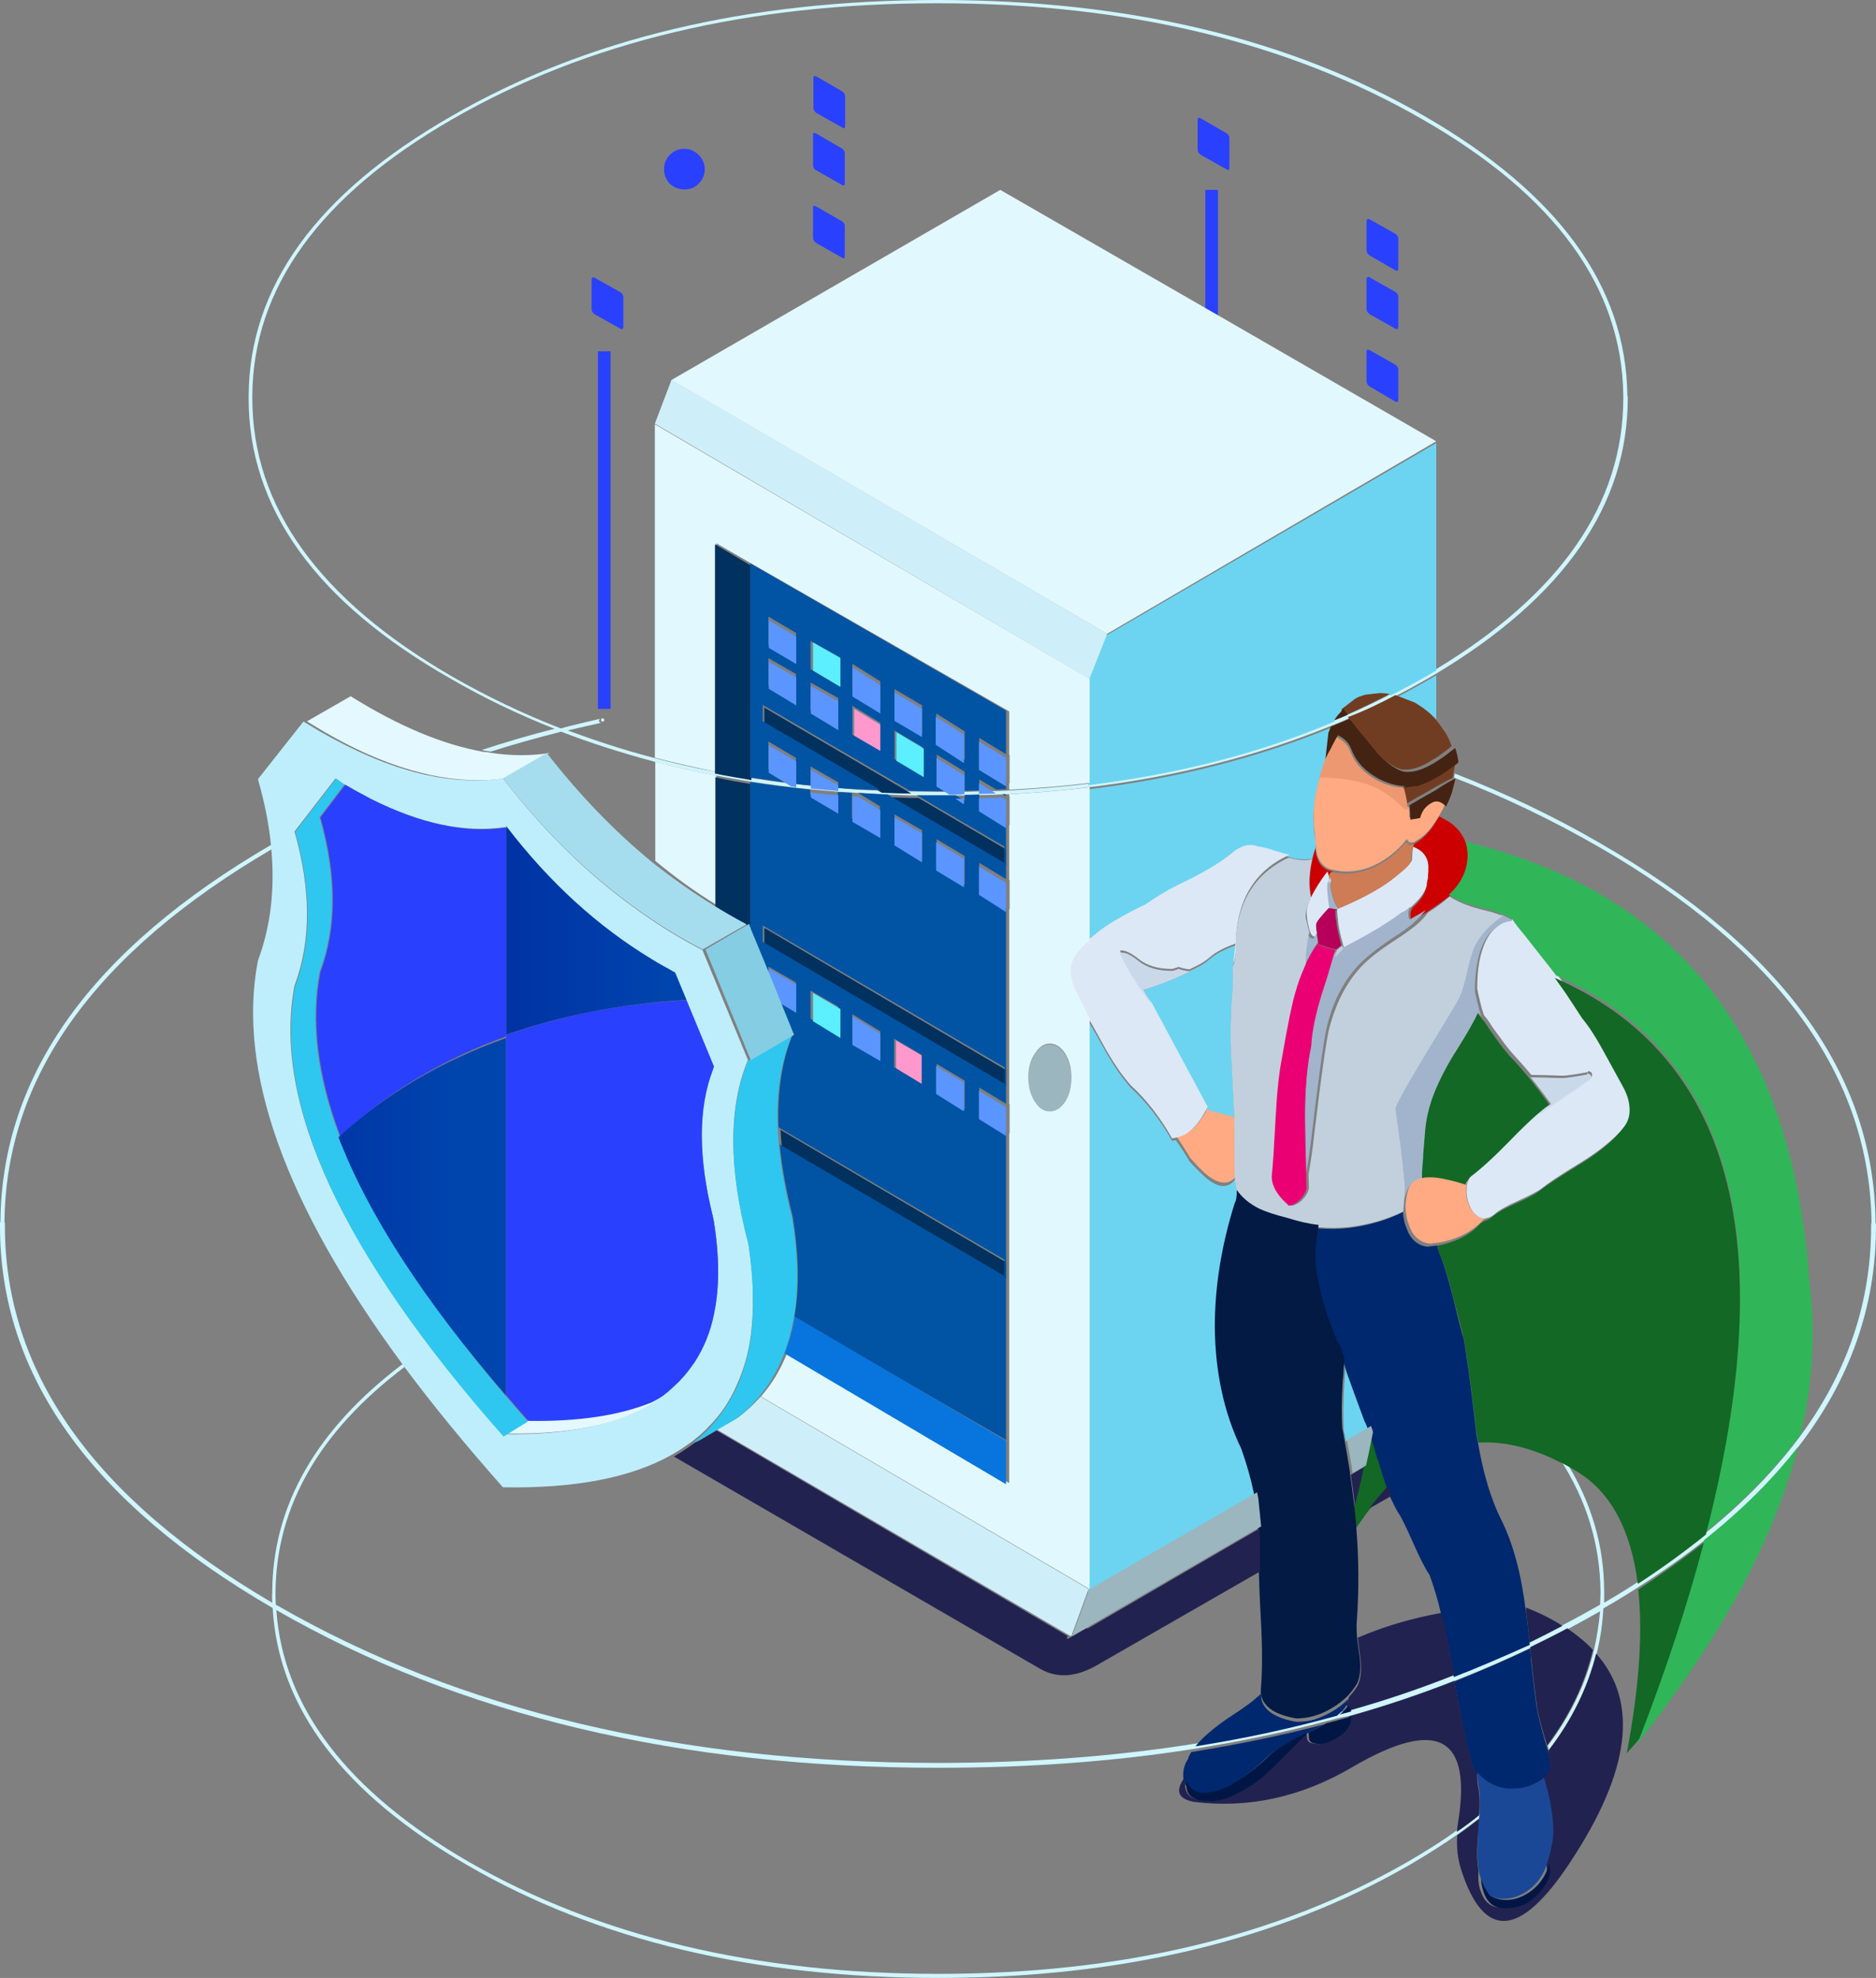 <?xml version="1.0" encoding="UTF-8"?> <svg xmlns="http://www.w3.org/2000/svg" xmlns:xlink="http://www.w3.org/1999/xlink" width="593px" height="625px" viewBox="0 0 593 625" version="1.1"><rect x="0" y="0" width="593" height="625" fill="#808080" stroke="none"/><title>security-hero</title><defs><linearGradient x1="-27.908%" y1="50.031%" x2="99.965%" y2="50.031%" id="linearGradient-1"><stop stop-color="#0034A4" offset="5.098%"></stop><stop stop-color="#0045AE" offset="79.61%"></stop></linearGradient><linearGradient x1="-0.031%" y1="50.077%" x2="117.346%" y2="50.077%" id="linearGradient-2"><stop stop-color="#0034A4" offset="5.098%"></stop><stop stop-color="#0045AE" offset="79.61%"></stop></linearGradient><linearGradient x1="3984.778%" y1="-18655.458%" x2="-953.455%" y2="4814.942%" id="linearGradient-3"><stop stop-color="#F7F7F7" offset="0%"></stop><stop stop-color="#C4C4C4" offset="49.02%"></stop><stop stop-color="#545454" offset="100%"></stop></linearGradient></defs><g id="Page-1" stroke="none" stroke-width="1" fill="none" fill-rule="evenodd"><g id="Security" transform="translate(-980, -123)"><g id="security-hero" transform="translate(980, 123)"><path d="M432.994,69.337 L440.971,73.824 C441.614,74.209 442,74.722 442,75.491 L442,84.721 C442,85.49 441.743,85.747 440.971,85.362 L432.994,80.747 C432.351,80.362 431.965,79.721 431.965,79.08 L431.965,69.85 C432.093,69.209 432.351,68.952 432.994,69.337 Z M378.572,37.928 C378.572,37.158 378.829,37.03 379.601,37.415 L387.578,42.03 C388.221,42.415 388.607,42.927 388.607,43.697 L388.607,52.927 C388.607,53.696 388.35,53.953 387.578,53.44 L379.601,48.953 C378.958,48.568 378.572,47.927 378.572,47.158 L378.572,37.928 Z M216.334,47.03 C218.135,47.03 219.55,47.671 220.837,48.953 C222.124,50.235 222.767,51.773 222.767,53.44 C222.767,55.235 222.124,56.773 220.837,58.055 C219.55,59.337 218.135,59.85 216.334,59.85 C214.533,59.85 212.989,59.209 211.702,58.055 C210.544,56.773 209.901,55.235 209.901,53.44 C209.901,51.645 210.544,50.235 211.702,48.953 C212.989,47.671 214.533,47.03 216.334,47.03 Z M266.125,28.825 C266.768,29.21 267.154,29.723 267.154,30.492 L267.154,39.722 C267.154,40.492 266.897,40.748 266.125,40.235 L258.148,35.748 C257.505,35.364 257.119,34.723 257.119,33.953 L257.119,24.723 C257.119,23.954 257.376,23.825 258.148,24.21 L266.125,28.825 Z M188.029,87.798 L196.006,92.285 C196.649,92.67 197.035,93.183 197.035,93.952 L197.035,103.182 C197.035,103.952 196.778,104.208 196.006,103.823 L188.029,99.336 C187.386,98.952 187,98.311 187,97.541 L187,88.311 C187.129,87.67 187.386,87.413 188.029,87.798 Z" id="Shape" fill="#2A40FF"></path><path d="M278.877,238.219 L270,233.095 L270,224 L278.877,229.38 L278.877,238.219 Z M283.251,328.781 L292,333.905 L292,343 L283.251,337.748 L283.251,328.781 Z" id="Shape" fill="#FF99CD"></path><path d="M432.988,87.677 L440.97,92.197 C441.614,92.585 442,93.102 442,93.876 L442,103.176 C442,103.951 441.743,104.209 440.97,103.822 L432.988,99.301 C432.344,98.914 431.958,98.268 431.958,97.493 L431.958,88.193 C432.087,87.548 432.344,87.289 432.988,87.677 Z M257,52.028 L257,42.728 C257,41.953 257.257,41.824 258.03,42.212 L266.012,46.861 C266.656,47.249 267.042,47.766 267.042,48.541 L267.042,57.84 C267.042,58.615 266.784,58.874 266.012,58.357 L258.03,53.836 C257.257,53.449 257,52.803 257,52.028 Z" id="Shape" fill="#2A40FF"></path><path d="M431.965,111.186 C431.965,110.41 432.223,110.281 432.994,110.669 L440.971,115.192 C441.614,115.579 442,116.096 442,116.872 L442,126.176 C442,126.951 441.743,127.21 440.971,126.822 L432.994,122.17 C432.351,121.782 431.965,121.136 431.965,120.49 L431.965,111.186 Z M257.901,65.182 L266.006,69.834 C266.649,70.222 267.035,70.739 267.035,71.514 L267.035,80.818 C267.035,81.594 266.777,81.852 266.006,81.335 L258.029,76.812 C257.386,76.425 257,75.778 257,75.003 L257,65.699 C257,65.053 257.257,64.794 257.901,65.182 Z" id="Shape" fill="#2A40FF"></path><path d="M453.819,212.957 C452.661,213.599 451.632,214.242 450.474,214.884 C447.516,216.554 444.557,218.223 441.47,219.765 C436.582,222.334 431.565,224.774 426.42,226.957 C424.49,227.857 422.561,228.627 420.631,229.398 L420.631,229.398 C397.349,238.903 371.751,245.453 343.966,248.793 C335.734,249.82 327.244,250.462 318.497,250.976 C318.111,250.976 317.725,250.976 317.468,250.976 C315.024,251.105 312.451,251.233 310.007,251.233 C308.463,251.233 306.92,251.361 305.376,251.361 C304.476,251.361 303.575,251.361 302.675,251.361 C300.617,251.361 298.687,251.361 296.629,251.361 C294.571,251.361 292.384,251.361 290.326,251.361 C287.239,251.361 284.152,251.233 281.064,251.105 C277.849,250.976 274.761,250.848 271.674,250.591 C271.031,250.591 270.388,250.462 269.745,250.462 C268.201,250.334 266.786,250.206 265.243,250.206 C262.284,249.949 259.325,249.692 256.495,249.435 C249.935,248.793 243.504,247.894 237.329,246.994 C233.47,246.352 229.611,245.71 225.752,244.939 C219.192,243.655 212.76,242.242 206.457,240.572 C196.424,237.875 186.648,234.792 177.386,231.196 C169.797,233.123 162.465,235.178 155.133,237.49 C154.232,237.361 153.203,237.233 152.303,236.976 C159.763,234.536 167.481,232.224 175.328,230.297 C163.88,225.801 152.946,220.535 142.526,214.499 C99.82,190.223 78.467,160.424 78.595,125.617 C78.595,125.488 78.595,125.36 78.595,125.231 L78.595,125.231 C78.724,90.68 100.078,61.139 142.655,36.734 C185.104,12.202 236.429,-1.42108547e-14 296.629,-1.42108547e-14 C356.829,-1.42108547e-14 407.897,12.202 450.346,36.734 C492.666,61.139 514.019,90.552 514.405,124.974 C514.405,125.103 514.405,125.103 514.534,125.231 C514.534,125.488 514.534,125.617 514.534,125.745 C514.534,159.654 494.338,188.682 453.819,212.957 Z M189.863,227.086 C189.735,227.086 189.606,227.214 189.478,227.343 C189.349,227.471 189.349,227.6 189.349,227.857 C189.349,227.985 189.478,228.113 189.606,228.242 C189.735,228.37 189.863,228.37 190.121,228.37 C186.519,229.141 182.917,230.04 179.444,230.811 C188.191,234.022 197.067,236.976 206.457,239.416 C212.76,241.086 219.192,242.627 225.752,243.783 C229.483,244.554 233.342,245.196 237.329,245.838 C241.574,246.481 245.948,247.123 250.321,247.637 C250.836,247.637 251.35,247.765 251.865,247.765 C253.408,247.894 254.952,248.15 256.495,248.279 C259.325,248.536 262.284,248.793 265.243,249.05 C269.616,249.435 274.118,249.692 278.62,249.82 C281.708,249.949 284.795,250.077 287.882,250.077 C290.712,250.077 293.542,250.206 296.5,250.206 C297.787,250.206 299.202,250.206 300.488,250.206 C302.032,250.206 303.704,250.206 305.247,250.206 C306.791,250.206 308.335,250.077 309.878,250.077 C311.679,250.077 313.48,249.949 315.281,249.949 C316.31,249.949 317.339,249.82 318.368,249.82 C327.115,249.306 335.605,248.664 343.837,247.637 C372.008,244.169 397.863,237.618 421.532,227.728 C422.818,227.214 424.233,226.572 425.52,226.058 C430.279,224.003 435.038,221.691 439.541,219.379 C443.014,217.581 446.358,215.783 449.831,213.856 C451.118,213.086 452.533,212.315 453.819,211.544 C493.309,187.654 513.119,159.14 513.119,125.745 C513.119,125.617 513.119,125.488 513.119,125.231 C513.119,125.103 513.119,125.103 513.119,124.974 C512.733,90.937 491.637,61.781 449.703,37.762 C407.382,13.358 356.186,1.028 296.372,1.028 C236.557,1.028 185.361,13.23 143.041,37.634 C101.107,61.781 80.011,90.937 79.753,124.974 C79.753,125.103 79.753,125.103 79.753,125.231 C79.753,125.36 79.753,125.488 79.753,125.745 C79.753,160.167 100.849,189.452 143.041,213.856 C153.846,220.022 165.295,225.545 177.257,230.169 C181.374,229.013 185.619,228.113 189.863,227.086 Z M418.959,543.953 C405.453,547.549 391.56,550.375 377.025,552.687 C351.684,556.669 324.8,558.595 296.629,558.595 C214.947,558.595 145.228,542.026 87.343,508.76 C89.53,539.586 109.854,566.173 148.315,588.394 C189.349,611.899 238.744,623.716 296.629,623.716 C354.514,623.716 403.909,611.899 444.815,588.394 C450.603,585.054 456.134,581.587 461.022,577.99 C463.466,576.32 465.782,574.522 468.097,572.724 C468.097,573.238 468.097,573.623 467.969,574.265 C465.653,576.064 463.338,577.733 460.894,579.531 C456.134,582.871 450.86,586.21 445.329,589.421 C404.295,613.055 354.643,625 296.629,625 C238.487,625 188.834,613.183 147.8,589.421 C108.567,566.816 87.986,539.714 86.185,508.118 C28.686,474.723 -0.128,434.392 0,387.253 C0,386.997 0,386.868 0,386.611 C0,386.483 0,386.226 0.129,386.097 C0.515,339.601 29.072,299.913 85.799,266.903 C85.799,267.417 85.928,267.802 85.928,268.316 C29.972,301.069 1.802,340.244 1.416,386.226 C1.544,386.354 1.544,386.483 1.544,386.74 C1.544,386.997 1.544,387.125 1.544,387.382 C1.544,433.749 29.715,473.438 86.056,506.448 C86.056,505.42 85.928,504.393 86.056,503.365 C86.056,503.237 86.056,503.108 86.056,502.98 L86.056,502.98 C86.185,475.75 99.949,451.731 127.219,431.052 C127.476,431.309 127.734,431.694 127.862,431.951 C100.849,452.374 87.343,476.135 87.086,502.98 L87.086,502.98 C87.086,503.108 87.086,503.237 87.086,503.365 C87.086,504.65 87.086,505.806 87.214,507.09 C87.343,507.218 87.6,507.347 87.729,507.347 C145.356,540.485 215.076,557.054 296.5,557.054 C325.314,557.054 352.585,554.999 378.311,550.889 C393.747,548.448 408.54,545.237 422.947,541.256 C424.105,540.87 425.391,540.613 426.549,540.228 C437.868,537.017 448.931,533.292 459.736,529.054 C467.969,525.843 475.944,522.375 483.79,518.65 C487.263,516.98 490.737,515.182 494.21,513.384 C497.94,511.457 501.67,509.402 505.272,507.347 C505.401,507.218 505.658,507.09 505.787,507.09 C505.787,505.934 505.915,504.65 505.915,503.494 C505.915,503.365 505.915,503.237 505.915,502.98 L505.915,502.98 C505.787,488.081 501.542,474.209 493.309,461.365 C493.952,461.75 494.596,462.007 495.367,462.392 C503.085,474.979 507.073,488.594 507.073,502.98 L507.073,502.98 C507.073,503.237 507.073,503.365 507.073,503.494 C507.073,504.521 507.073,505.42 507.073,506.448 C510.803,504.264 514.405,502.081 517.878,499.769 C525.725,494.76 532.8,489.622 539.36,484.227 C551.451,474.466 561.356,464.19 569.331,453.401 C584.124,433.236 591.456,411.272 591.456,387.51 C591.456,387.253 591.456,386.997 591.456,386.868 C591.456,386.74 591.456,386.611 591.585,386.483 C591.071,340.115 562.385,300.426 505.272,267.545 C490.737,259.196 475.558,251.875 459.607,245.71 C459.736,245.325 459.736,244.939 459.865,244.426 C475.944,250.719 491.38,258.04 505.915,266.518 C563.543,299.656 592.485,339.601 592.871,386.483 C593,386.611 593,386.74 593,386.997 C593,387.253 593,387.51 593,387.639 C593,412.813 584.767,436.19 568.302,457.383 C560.327,467.658 550.422,477.42 538.717,486.796 C532.414,491.805 525.468,496.686 518.007,501.439 C514.405,503.751 510.675,506.062 506.816,508.246 C506.558,512.998 505.915,517.622 504.758,522.246 C502.056,533.035 497.04,543.311 489.579,552.944 C489.45,552.43 489.322,551.916 489.322,551.531 C496.525,542.026 501.285,531.879 503.857,521.347 C504.758,517.365 505.401,513.255 505.787,509.145 C502.442,511.072 499.098,512.87 495.753,514.668 C491.894,516.723 488.035,518.65 484.048,520.576 C476.33,524.301 468.354,527.769 460.122,530.98 C449.317,535.219 438.254,538.944 426.806,542.155 C424.233,542.54 421.532,543.311 418.959,543.953 Z" id="Shape" fill="#CFF5FF"></path><path d="M344,297.739 L344,249.402 C371.789,246.059 397.392,239.503 420.678,229.99 C420.421,230.632 420.164,231.275 420.035,231.918 L419.135,239.76 C419.135,239.76 419.135,239.889 419.135,239.889 C419.135,239.889 419.135,240.017 419.135,240.017 L419.135,240.146 C419.135,240.146 419.135,240.274 419.135,240.274 C419.135,240.403 419.006,240.531 419.006,240.531 C418.363,242.203 417.848,243.745 417.462,245.417 C416.69,247.731 416.175,249.916 415.789,251.973 C415.018,256.344 415.018,260.458 415.661,264.314 C415.789,265.728 415.918,267.014 415.918,268.043 C415.789,268.428 415.661,268.685 415.661,269.071 C415.404,269.842 415.275,270.614 415.018,271.385 C413.345,271.642 411.544,271.642 409.614,271.385 C409.099,271.256 408.456,271.128 407.684,270.871 C406.526,270.485 405.111,270.099 403.567,269.714 C400.865,268.942 398.807,268.428 397.392,268.171 C396.877,267.914 396.363,267.785 395.719,267.785 C394.047,267.657 392.246,268.3 390.573,269.457 C388,271.771 385.041,273.699 381.825,275.499 C378.994,277.041 375.906,278.713 372.433,280.384 C368.959,282.055 365.614,284.112 362.14,286.555 L362.14,286.555 C357.251,288.997 353.135,291.183 349.918,293.24 C347.602,294.654 345.673,296.196 344,297.739 Z M447.696,222.533 L441.649,220.219 C444.737,218.677 447.696,217.005 450.655,215.334 C451.813,214.691 452.842,214.049 454,213.406 L454,227.29 C452.713,226.004 451.427,224.847 449.883,223.819 C449.111,223.305 448.339,222.919 447.696,222.533 Z M344,248.116 L344,215.077 L349.661,200.807 L454,140 L454,211.863 C452.713,212.635 451.427,213.406 450.012,214.177 C446.667,216.106 443.193,217.905 439.719,219.705 C438.69,219.577 437.661,219.448 436.503,219.448 L431.871,219.962 C431.357,220.091 430.842,220.219 430.327,220.477 C429.684,220.734 429.17,220.991 428.655,221.248 L424.281,224.59 C424.281,224.719 424.152,224.719 424.023,224.847 C423.251,225.747 422.48,226.776 421.836,227.804 C421.836,227.933 421.708,227.933 421.708,228.061 C398.035,238.089 372.175,244.645 344,248.116 Z M390.058,353.918 C386.327,353.019 383.626,352.247 381.696,351.733 C381.567,351.476 381.31,351.219 381.181,350.962 C381.31,350.704 381.439,350.447 381.567,350.19 L363.942,317.408 L361.497,312.78 C362.912,312.395 365.228,311.623 368.573,310.338 C371.918,309.052 375.006,307.638 378.094,305.967 C377.965,305.967 377.965,305.967 377.836,305.967 C379.766,305.067 381.31,304.038 382.596,302.881 C384.269,301.467 386.842,300.053 390.444,298.768 C390.573,298.768 390.573,298.896 390.573,298.896 C390.444,298.896 390.444,299.025 390.444,299.025 L390.444,299.025 C390.444,299.153 390.444,299.153 390.444,299.282 L390.444,299.282 C390.187,301.21 389.93,303.267 389.801,305.195 C389.673,307.124 389.544,309.052 389.801,310.98 C389.158,318.051 388.901,324.993 389.158,332.064 C389.415,337.977 389.801,344.02 390.058,350.062 C390.058,351.219 390.058,352.633 390.058,353.918 Z M425.31,429.51 C425.31,429.638 425.439,429.767 425.439,429.767 L425.439,430.281 C425.953,432.081 426.596,433.881 427.24,435.809 C428.269,438.637 429.813,443.008 432,448.793 C432.257,449.436 432.643,450.207 433.029,451.107 L425.439,455.478 C425.181,454.321 425.053,453.164 424.795,452.136 C424.538,448.536 424.538,443.651 424.924,437.223 C425.053,436.066 425.053,434.909 425.181,433.881 C425.181,432.338 425.31,430.924 425.31,429.51 Z M391.216,376.802 C391.216,378.473 391.088,380.015 390.959,381.172 C386.713,394.671 384.655,407.655 384.655,420.382 C384.655,434.523 387.485,447.379 393.018,458.821 C394.69,463.577 395.977,467.948 396.877,472.319 L344,502.916 L344,322.551 C345.415,324.993 347.345,328.336 349.661,332.578 C352.363,337.206 354.936,340.934 357.509,343.762 C362.526,348.39 366.772,353.918 370.503,360.475 C370.889,360.475 371.275,360.346 371.661,360.218 C373.333,362.66 374.877,364.974 376.035,367.031 C378.994,370.245 381.31,372.431 382.725,373.33 C385.813,375.387 388.386,375.259 390.316,372.816 C390.316,372.816 390.444,372.816 390.444,372.945 C390.573,374.359 390.83,375.644 391.216,376.802 Z M427.24,466.148 L431.485,463.706 C431.485,463.834 431.485,463.963 431.357,464.092 L427.24,466.534 C427.24,466.406 427.24,466.277 427.24,466.148 Z M344,515 L344,514.614 L398.292,483.118 C398.292,483.246 398.292,483.375 398.292,483.504 L344,515 Z" id="Shape" fill="#6CD4F0"></path><path d="M454.073,226.746 C455.229,227.901 456.128,229.184 457.028,230.467 C457.284,230.98 457.67,231.365 457.927,231.878 C457.67,231.365 457.413,230.98 457.028,230.595 C456.257,229.184 455.229,228.029 454.073,226.746 C452.789,225.464 451.505,224.309 449.963,223.283 C449.321,222.77 448.55,222.385 447.908,222 C448.679,222.385 449.321,222.77 449.963,223.283 C451.505,224.309 452.917,225.464 454.073,226.746 Z M455.101,257.406 C454.716,258.047 454.459,258.56 454.073,259.074 C453.431,259.971 453.046,260.741 452.661,261.126 C451.376,262.922 449.835,264.333 448.165,265.359 C447.78,265.616 447.523,265.744 447.138,266.001 C446.495,266.257 445.982,266.257 445.596,266.129 C445.211,266.001 444.954,265.616 444.697,265.103 C442.771,267.668 440.33,269.849 437.376,271.773 C432.11,275.109 426.716,276.135 421.321,274.852 C421.064,274.852 420.936,274.724 420.679,274.724 C420.55,274.724 420.422,274.596 420.294,274.596 C418.495,273.954 417.211,272.543 416.44,270.362 C416.44,270.234 416.312,270.234 416.312,270.106 C416.183,269.593 416.055,268.695 415.927,267.412 C415.798,266.386 415.67,265.231 415.67,263.692 C415.028,259.843 415.028,255.738 415.798,251.377 C416.183,249.324 416.697,247.143 417.468,244.834 C426.844,244.834 434.037,246.63 438.917,250.222 C440.202,251.12 441.615,252.403 443.413,253.942 C443.798,254.327 444.312,254.584 444.697,254.84 C444.954,254.968 445.083,255.097 445.339,255.097 C445.468,256.251 445.468,257.278 445.468,258.304 C446.11,258.304 447.138,258.176 448.55,257.791 C449.064,255.738 450.22,254.327 451.761,253.301 C452.532,252.788 453.303,252.659 454.073,252.659 C454.972,252.788 455.872,253.301 456.642,254.199 C456.642,254.071 456.771,254.071 456.771,253.942 C456.771,253.942 456.771,253.942 456.771,254.071 C456.257,255.482 455.615,256.508 455.101,257.406 Z M424.275,224.437 C423.89,224.822 423.633,225.335 423.248,225.72 C423.119,225.848 423.119,225.848 422.991,225.977 C422.606,226.49 422.349,227.003 421.963,227.388 C422.734,226.362 423.376,225.335 424.275,224.437 Z M390.752,371.962 C390.752,371.962 390.624,371.962 390.624,371.833 C388.697,374.143 386.128,374.271 383.046,372.347 C381.505,371.449 379.321,369.396 376.367,366.061 C375.083,364.008 373.67,361.699 372,359.262 C374.183,358.749 376.11,357.594 377.78,355.926 C379.193,354.515 380.477,352.591 381.761,350.154 C381.89,350.41 382.147,350.667 382.275,350.923 C384.073,351.437 386.899,352.078 390.624,353.104 C390.752,357.851 390.881,362.597 390.752,367.344 C390.752,368.113 390.752,368.883 390.752,369.653 C390.624,370.422 390.624,371.192 390.752,371.962 Z M463.835,373.373 C463.578,373.886 463.45,374.527 463.45,375.297 C463.321,377.221 463.578,379.017 464.349,380.813 C465.119,382.609 466.147,383.892 467.431,384.533 C468.33,384.918 469.101,385.047 470,384.79 C469.615,385.047 469.229,385.175 468.844,385.431 C466.789,387.74 464.092,389.536 461.138,390.819 C459.211,391.589 457.284,392.23 455.101,392.615 C454.073,392.743 453.046,392.872 452.018,393 C448.807,392.615 446.495,390.563 445.339,386.971 C444.697,385.431 444.44,383.764 444.312,382.096 C444.183,380.428 444.44,378.761 444.826,377.093 C445.468,373.886 447.394,371.962 450.349,371.32 C451.119,371.192 452.018,371.064 453.046,371.064 C455.358,371.064 458.954,371.833 463.835,373.373 Z" id="Shape" fill="#FFAA83"></path><path d="M441.106,219.643 L447.106,221.96 C447.872,222.346 448.511,222.86 449.149,223.246 C450.681,224.276 452.085,225.434 453.234,226.721 C454.383,227.879 455.277,229.165 456.17,230.452 C456.426,230.838 456.809,231.353 457.064,231.739 L457.319,232.254 C457.957,233.412 458.468,234.57 458.851,235.728 C457.83,236.629 456.681,237.529 455.532,238.301 C454.766,238.945 454,239.46 453.234,239.846 C449.787,242.162 446.851,243.191 444.298,243.191 C443.787,243.191 443.277,243.191 442.766,243.062 C440.34,242.419 437.532,240.36 434.468,237.015 C432.426,234.57 430.766,232.382 429.234,230.581 C427.957,229.037 426.936,227.75 426.043,226.592 C431.277,224.662 436.255,222.217 441.106,219.643 Z M425.404,225.949 C424.894,225.305 424.383,224.79 424,224.147 L428.34,220.801 C428.851,220.544 429.489,220.158 430,220.029 C430.511,219.901 431.021,219.643 431.532,219.515 L436.128,219 C437.149,219 438.17,219.129 439.319,219.257 C434.723,221.574 430.128,223.89 425.404,225.949 Z M444.553,254 C444.298,252.327 443.915,250.526 443.532,248.596 C444.681,248.467 445.957,248.081 447.106,247.824 C449.149,247.18 451.319,246.279 453.489,244.993 C454.128,244.607 454.766,244.221 455.404,243.835 C455.787,243.577 456.17,243.32 456.553,243.062 C456.553,243.062 456.681,242.934 456.681,242.934 C457.957,242.033 458.979,241.261 460,240.489 L460,240.489 C459.872,241.776 459.745,242.934 459.489,244.092 C459.362,244.478 459.362,244.993 459.234,245.379 C459.234,245.507 459.234,245.507 459.234,245.507 C459.234,245.636 459.234,245.765 459.234,245.765 C457.574,246.537 455.787,247.566 453.617,248.724 C452.979,249.11 452.34,249.496 451.702,249.882 C450.809,250.397 450.043,250.783 449.404,251.169 C447.234,252.327 445.83,253.228 444.553,254 Z" id="Shape" fill="#713D22"></path><path d="M444.226,248.851 C444.226,248.721 444.096,248.591 444.096,248.461 C440.455,248.201 437.074,247.03 433.954,244.948 C430.703,242.866 428.492,240.134 427.192,236.881 C426.542,234.929 425.111,233.368 422.901,232.327 C422.121,233.888 421.471,235.19 420.95,236.1 C420.17,237.532 419.52,238.703 419,239.874 L419,239.743 C419,239.613 419,239.613 419,239.613 C419,239.613 419,239.483 419,239.483 L419.91,231.546 C420.17,230.896 420.43,230.245 420.69,229.595 C422.641,228.814 424.591,228.033 426.542,227.123 C427.452,228.164 428.492,229.595 429.793,231.156 C431.353,232.978 433.043,235.19 435.124,237.662 C438.245,241.045 441.105,243.126 443.576,243.777 C444.096,243.907 444.616,243.907 445.136,243.907 C447.737,243.907 450.728,242.736 454.238,240.524 C455.019,240.004 455.799,239.483 456.579,238.963 C457.749,238.052 458.92,237.141 459.96,236.361 C460.48,237.662 460.74,239.093 461,240.524 C461,240.654 460.87,240.914 460.87,241.045 L460.87,241.045 C459.96,241.825 458.789,242.606 457.489,243.517 C457.489,243.517 457.359,243.517 457.359,243.647 C456.969,243.907 456.579,244.167 456.189,244.428 C455.539,244.818 454.889,245.208 454.238,245.599 C452.028,246.9 449.947,247.81 447.737,248.461 C446.697,248.331 445.526,248.721 444.226,248.851 Z M460.09,245.989 L458.92,250.543 C458.399,251.974 457.879,253.275 457.229,254.576 C457.229,254.706 457.099,254.706 457.099,254.836 C456.189,253.926 455.409,253.405 454.498,253.275 C453.718,253.145 452.938,253.405 452.158,253.926 C450.467,254.967 449.427,256.398 448.907,258.48 C447.477,258.74 446.437,258.87 445.786,259 C445.786,257.959 445.786,256.788 445.656,255.747 C445.656,255.357 445.526,254.836 445.526,254.446 C446.827,253.665 448.387,252.755 450.207,251.714 C450.988,251.323 451.768,250.803 452.548,250.413 C453.198,250.022 453.978,249.632 454.498,249.242 C456.579,247.81 458.529,246.77 460.09,245.989 Z M421.991,227.253 C422.251,226.732 422.641,226.342 423.031,225.822 C423.031,225.691 423.161,225.691 423.291,225.561 C423.681,225.171 423.941,224.781 424.331,224.26 C424.461,224.13 424.461,224.13 424.591,224 C425.111,224.52 425.502,225.171 426.022,225.822 C424.721,226.472 423.291,226.993 421.991,227.513 C421.861,227.513 421.861,227.383 421.991,227.253 Z" id="Shape" fill="#452312"></path><path d="M420.613,230 C420.355,230.644 420.097,231.287 419.839,231.931 C420.097,231.287 420.355,230.644 420.613,230 L420.613,230 Z M443.839,249.307 C444.355,251.109 444.742,252.911 444.871,254.713 C444.871,255.099 445,255.614 445,256 C444.742,255.871 444.613,255.871 444.355,255.743 C443.839,255.485 443.452,255.228 443.065,254.842 C441.387,253.168 439.839,252.01 438.548,251.109 C433.645,247.505 426.548,245.703 417,245.703 C417.516,244.158 418.032,242.485 418.548,240.812 C418.548,240.683 418.677,240.683 418.677,240.554 C418.677,240.426 418.677,240.426 418.677,240.426 C419.194,239.396 419.71,238.109 420.613,236.693 C421,235.792 421.645,234.634 422.548,232.96 C424.742,234.119 426.161,235.535 426.806,237.465 C428.097,240.683 430.29,243.386 433.516,245.446 C436.484,247.505 439.839,248.663 443.581,248.921 C443.839,249.05 443.839,249.178 443.839,249.307 Z" id="Shape" fill="#ED9870"></path><path d="M451.341,288.024 C449.935,288.929 448.401,289.835 446.738,290.741 C446.61,291 446.483,291 446.355,291 C445.971,290.871 445.843,290.224 445.843,288.929 C445.843,288.282 446.099,287.635 446.483,286.859 C449.04,284.529 450.446,282.459 450.702,280.647 C450.83,280 450.958,279.353 450.958,278.835 C451.086,278.447 451.086,278.188 451.086,277.929 C451.214,276.635 451.341,275.6 451.214,274.565 C450.958,271.588 449.296,269.518 446.355,268.353 C446.483,267.706 446.61,267.188 446.994,266.671 C447.378,266.541 447.633,266.282 448.017,266.024 C449.679,264.988 451.086,263.565 452.492,261.753 C452.876,261.235 453.259,260.588 453.899,259.682 C454.154,259.165 454.538,258.647 454.922,258 C456.072,258.518 457.223,259.165 458.246,259.812 C460.803,261.624 462.466,263.824 463.361,266.412 C463.872,267.706 464,269.129 464,270.553 C464,274.435 462.849,277.8 460.42,280.776 C459.78,281.553 459.013,282.459 458.118,283.235 C456.2,284.659 453.899,286.341 451.341,288.024 Z M414.516,283.624 C414.389,283.365 414.261,282.847 414.261,282.071 C413.749,278.835 414.005,275.212 414.9,271.2 C415.028,270.424 415.284,269.647 415.539,268.871 C415.667,268.482 415.795,268.224 415.795,267.835 C415.923,269.129 416.051,270.035 416.179,270.553 C416.179,270.682 416.179,270.682 416.307,270.812 C416.946,273.012 418.224,274.435 420.142,275.082 C420.27,275.082 420.398,275.212 420.526,275.212 C420.782,275.212 420.91,275.341 421.165,275.341 C421.037,275.6 420.91,275.859 420.654,276.118 C420.526,276.247 420.526,276.506 420.398,276.635 C420.27,276.894 420.015,277.282 419.887,277.541 C419.887,277.282 419.887,277.153 419.887,277.024 C419.887,276.765 419.759,276.506 419.631,276.118 C419.631,275.988 419.503,275.988 419.503,275.859 C417.202,278.835 415.539,281.424 414.516,283.624 Z" id="Shape" fill="#CC0000"></path><path d="M420.083,277.062 C420.083,277.578 420.212,278.093 420.212,278.608 C420.212,278.866 420.212,279.123 420.212,279.381 C420.083,280.54 420.341,282.987 420.856,286.465 L420.47,286.465 C418.023,289.169 416.736,290.844 416.736,291.617 C416.736,292.003 416.736,292.905 416.993,294.193 L415.963,295.996 C415.448,295.996 415.062,295.867 414.676,295.481 C414.289,294.965 414.032,294.321 413.903,293.677 C413.517,292.389 413.259,291.101 413.131,289.685 C413.002,288.783 413.002,287.881 413.131,287.109 C413.388,285.821 413.903,284.404 414.676,282.987 C415.834,280.798 417.379,278.222 419.568,275.388 C419.568,275.517 419.697,275.517 419.697,275.646 C419.826,276.032 419.955,276.29 419.955,276.547 C420.083,276.676 420.083,276.934 420.083,277.062 Z M446.606,267.531 C449.697,268.691 451.37,270.751 451.499,273.714 C451.499,274.744 451.499,275.774 451.37,277.062 C451.37,277.32 451.37,277.706 451.242,277.964 C451.113,278.608 450.984,279.123 450.984,279.767 C450.598,281.57 449.182,283.631 446.735,285.949 C445.963,286.722 444.933,287.495 443.903,288.268 C439.654,291.488 433.345,295.352 424.847,299.602 C424.847,299.473 424.718,299.216 424.718,299.087 C424.59,298.829 424.461,298.443 424.461,298.185 C423.688,295.352 423.045,292.776 422.916,290.457 C422.787,289.298 422.658,288.268 422.658,287.237 C422.916,287.109 423.045,287.109 423.302,286.98 C423.56,286.851 423.688,286.851 423.946,286.722 C430.899,283.631 436.435,280.669 440.169,277.706 C444.16,274.487 446.22,272.555 446.349,271.653 C446.349,270.751 446.478,269.335 446.606,267.531 C446.606,267.531 446.606,267.531 446.606,267.531 Z M381.457,350.348 C380.17,352.795 378.882,354.727 377.466,356.144 C375.792,357.947 373.861,359.106 371.672,359.493 C371.286,359.622 370.899,359.622 370.513,359.75 C366.779,353.182 362.53,347.644 357.509,343.007 C354.934,340.173 352.359,336.438 349.655,331.801 C347.338,327.551 345.535,324.202 343.99,321.755 C343.604,321.111 343.217,320.467 342.96,319.823 C340.385,314.8 338.969,311.838 338.711,310.936 C337.552,307.33 337.81,304.239 339.484,301.792 C340.771,300.117 342.316,298.572 343.99,297.026 C345.793,295.481 347.724,293.935 349.784,292.518 C353.003,290.457 356.994,288.139 362.015,285.821 L362.015,285.821 C365.492,283.374 368.968,281.313 372.316,279.638 C375.792,277.964 378.882,276.418 381.715,274.744 C384.934,272.941 387.766,271.009 390.47,268.691 C392.273,267.531 394.075,266.887 395.62,267.016 C396.264,267.016 396.779,267.145 397.294,267.403 C398.71,267.531 400.77,268.047 403.474,268.948 C405.148,269.463 406.435,269.85 407.594,270.107 C406.435,270.623 405.277,271.267 404.118,271.911 C396.006,276.805 391.5,284.79 390.727,295.738 L390.727,298.056 C390.727,298.314 390.727,298.572 390.727,298.829 C390.727,301.019 390.47,302.951 389.826,304.625 C389.955,302.693 390.212,300.632 390.47,298.7 L390.47,298.7 C390.47,298.7 390.47,298.572 390.47,298.443 L390.47,298.443 C390.47,298.443 390.47,298.314 390.599,298.314 C390.599,298.185 390.599,298.185 390.47,298.185 C386.865,299.473 384.29,300.89 382.616,302.307 C381.328,303.466 379.783,304.496 377.852,305.398 C377.208,305.656 376.693,306.042 375.921,306.299 C374.762,306.171 373.603,305.913 372.573,305.527 C371.414,305.913 370.642,306.171 370.384,306.171 C366.007,306.171 362.53,305.14 359.827,302.951 C357.38,301.019 355.449,300.117 354.033,300.375 C354.934,302.951 356.865,306.557 360.084,311.323 C360.213,311.58 360.47,311.838 360.599,312.095 C361.887,314.027 363.045,315.702 364.076,316.861 L381.715,349.704 C381.715,349.833 381.586,350.091 381.457,350.348 Z M492.314,307.974 C493.859,310.163 495.533,312.353 497.078,314.8 C499.267,318.149 500.554,320.081 500.94,320.725 C503,323.172 505.189,326.521 507.507,330.771 L513.301,341.332 C514.717,343.78 515.49,345.969 515.876,348.159 C516.262,350.863 515.747,353.182 514.331,354.985 C511.627,358.591 507.378,362.326 501.713,366.062 C498.494,368.122 496.048,369.539 494.503,370.569 C491.67,372.373 489.353,373.918 487.55,375.335 C486.134,376.494 483.43,377.782 479.825,379.456 C476.349,381.002 473.773,382.419 472.228,383.836 C471.585,384.351 470.812,384.737 470.168,384.866 C469.267,385.124 468.495,384.995 467.593,384.608 C466.306,383.964 465.276,382.805 464.503,380.873 C463.731,379.07 463.473,377.267 463.602,375.335 C463.602,374.691 463.731,374.047 463.988,373.403 C464.374,372.373 464.889,371.471 465.662,370.827 C468.752,368.637 472.872,364.902 478.022,359.493 C481.241,356.144 483.945,353.439 486.391,351.379 C486.649,351.379 486.906,351.379 487.035,351.379 C497.722,344.037 503.129,340.173 503.258,340.044 C503.258,339.272 503.129,338.885 502.872,338.756 C502.614,338.628 502.228,338.499 501.97,338.37 L501.97,338.756 C497.85,339.529 495.147,339.916 493.859,339.916 C489.996,339.787 486.649,339.658 484.074,339.658 C482.142,337.34 480.211,335.15 478.28,333.089 L478.28,333.089 C476.735,331.415 475.061,329.097 473.001,326.263 C472.743,325.877 472.486,325.49 472.228,325.233 C472.1,325.104 472.1,324.975 471.971,324.846 C471.327,323.816 470.683,322.914 470.168,322.142 L469.138,320.854 C469.138,320.725 469.01,320.596 469.01,320.596 C468.623,319.437 468.237,318.278 467.98,316.99 C467.336,314.543 467.078,312.997 466.95,312.353 C466.95,307.459 467.465,303.337 468.623,299.988 C469.653,296.768 471.198,294.321 473.258,292.776 C474.932,291.359 476.864,290.715 478.795,290.457 C479.567,291.617 480.726,293.162 482.271,294.965 C483.945,297.155 486.134,299.86 488.838,303.337 C489.996,304.883 491.155,306.428 492.314,307.974 Z" id="Shape" fill="#DCE8F6"></path><path d="M447,266.754 C446.739,267.257 446.609,267.76 446.348,268.389 C446.348,268.389 446.348,268.389 446.348,268.389 C446.217,270.15 446.087,271.533 445.957,272.287 C445.826,273.168 443.739,275.054 439.696,278.198 C435.783,281.09 430.304,284.108 423.261,287 C422.478,286.246 421.826,285.114 421.435,283.731 C421.174,282.725 420.783,281.216 420.391,279.078 C420.391,278.701 420.261,278.449 420.261,278.072 C420.13,277.569 420.13,277.192 420,276.814 C420.13,276.689 420.261,276.437 420.261,276.311 C420.391,276.06 420.522,275.808 420.783,275.557 C426.391,276.814 431.739,275.808 437.087,272.539 C440.087,270.778 442.435,268.515 444.522,266 C444.783,266.503 445.043,266.754 445.435,267.006 C445.826,267.006 446.348,267.006 447,266.754 Z" id="Path" fill="#CE7C56"></path><path d="M416.229,294.769 C416.357,295.543 416.485,296.575 416.614,297.736 C414.819,300.187 413.282,303.025 412,306.249 C412,304.83 412,304.186 412,304.057 C412,300.832 412.384,297.607 413.153,294.253 C413.282,294.898 413.538,295.543 413.922,296.059 C414.307,296.446 414.691,296.575 415.204,296.575 L416.229,294.769 Z M423.15,287.158 C422.893,287.287 422.765,287.287 422.509,287.416 L420.202,287.029 C419.689,283.547 419.433,281.096 419.561,279.935 C419.561,279.677 419.561,279.419 419.561,279.161 C419.817,278.774 419.946,278.387 420.202,278 C420.202,278.258 420.33,278.645 420.33,279.032 C420.715,281.225 420.971,282.773 421.355,283.805 C421.74,285.224 422.381,286.385 423.15,287.158 Z M443.398,382.871 C443.27,382.871 443.27,383 443.142,383 C443.142,382.613 443.142,382.226 443.27,381.839 C443.526,378.614 443.654,376.679 443.654,375.905 C443.654,373.971 443.142,369.198 442.245,361.587 C441.219,354.235 440.707,350.494 440.707,350.236 C440.707,349.462 443.526,344.431 449.037,334.886 C455.957,323.405 459.674,316.956 460.571,315.537 C461.596,313.86 462.493,311.022 463.262,307.023 C463.903,304.057 464.544,301.606 465.184,299.929 C465.441,299.284 465.697,298.639 465.953,298.123 C467.619,294.769 470.439,291.673 474.54,288.964 C475.821,289.48 476.847,290.125 477.744,290.512 C477.744,290.641 477.872,290.77 478,291.028 C475.95,291.157 474.155,291.931 472.489,293.35 C470.439,295.027 468.901,297.478 467.876,300.574 C466.85,303.928 466.21,308.055 466.21,312.957 C466.21,313.731 466.594,315.279 467.235,317.601 C467.491,318.891 467.876,320.052 468.26,321.213 C468.26,321.213 468.388,321.342 468.388,321.471 C467.876,320.826 467.491,320.181 467.235,319.923 C466.21,322.244 464.031,326.114 460.571,331.661 C457.751,335.918 455.445,340.432 453.522,345.205 C451.856,349.462 450.831,353.848 450.575,358.362 C450.447,360.426 450.19,362.49 450.062,364.554 C449.934,365.844 449.934,367.134 449.806,368.553 C449.806,369.972 449.678,371.133 449.678,372.165 C446.73,372.81 444.936,374.744 444.167,377.969 C443.526,379.517 443.27,381.194 443.398,382.871 Z M445.833,286.385 C445.449,287.158 445.192,287.932 445.192,288.448 C445.192,289.738 445.32,290.383 445.705,290.512 C445.833,290.512 445.961,290.512 446.089,290.254 C447.755,289.351 449.293,288.448 450.703,287.545 C450.447,287.803 450.318,288.061 450.062,288.319 C449.293,289.351 448.012,290.512 446.474,291.931 C444.808,293.35 442.629,294.898 439.938,296.575 C435.324,299.671 431.736,302.509 429.173,305.217 C428.788,305.604 428.532,305.991 428.276,306.249 C424.175,311.022 421.099,317.214 419.305,324.953 C418.408,329.081 416.87,339.787 414.819,357.201 C414.179,363.006 413.41,367.521 412.897,370.875 C412.641,363.006 412.641,356.943 412.513,352.687 C412.513,343.915 413.153,336.434 414.435,330.242 C414.691,325.598 415.845,319.794 418.023,312.699 C419.305,308.313 420.33,304.83 421.227,301.993 C421.996,300.961 422.893,300.058 423.918,299.155 C423.918,299.284 424.047,299.542 424.047,299.671 C432.377,295.414 438.656,291.673 443.014,288.319 C444.167,287.932 445.064,287.158 445.833,286.385 Z" id="Shape" fill="#A2B4CB"></path><path d="M413.88,294.569 C413.11,297.9 412.725,301.102 412.725,304.304 C412.725,304.432 412.725,305.073 412.725,306.482 C411.697,308.788 410.927,311.221 410.156,313.911 C409.258,316.986 407.974,323.775 406.048,334.406 C405.149,339.018 404.507,345.166 404.122,352.596 C403.608,362.203 403.223,368.223 402.966,370.785 C402.452,373.987 404.25,377.446 408.23,381.032 C409.514,380.776 410.67,380.136 411.826,378.983 C412.853,377.83 413.495,376.677 413.752,375.396 C413.752,373.859 413.623,372.45 413.623,371.041 C414.265,367.711 414.907,363.227 415.549,357.463 C417.604,340.171 419.145,329.539 420.044,325.44 C421.97,317.882 424.923,311.734 429.032,306.866 C429.289,306.482 429.674,306.226 429.931,305.841 C432.37,303.152 435.965,300.333 440.716,297.259 C443.284,295.594 445.467,294.057 447.265,292.648 C448.806,291.367 449.961,290.214 450.86,289.061 C451.117,288.805 451.245,288.549 451.502,288.293 C454.199,286.627 456.382,284.962 458.179,283.297 C459.977,284.45 462.16,285.475 464.728,286.371 C466.269,286.884 468.58,287.524 471.79,288.293 C472.946,288.677 474.101,289.061 475,289.445 C471.02,292.135 468.195,295.21 466.397,298.54 C466.14,299.053 465.883,299.565 465.627,300.333 C464.985,302.127 464.343,304.432 463.701,307.379 C462.802,311.35 461.903,314.168 461.004,315.833 C460.234,317.242 456.382,323.647 449.448,335.047 C443.798,344.398 441.102,349.521 441.102,350.29 C441.102,350.546 441.615,354.261 442.642,361.562 C443.541,369.248 444.055,373.987 444.055,375.781 C444.055,376.421 443.926,378.471 443.67,381.673 C443.67,382.057 443.541,382.442 443.541,382.826 C438.277,385.388 432.755,386.925 426.849,387.693 C423.51,388.078 420.172,388.078 416.962,387.821 C413.623,387.437 410.413,386.797 407.203,385.644 C403.223,384.491 400.141,383.466 398.215,382.698 C395.005,381.161 392.694,379.111 391.153,376.805 C390.768,375.653 390.511,374.372 390.382,372.834 C390.254,372.066 390.254,371.297 390.254,370.401 C390.254,369.632 390.254,368.992 390.254,368.095 C390.254,363.356 390.254,358.616 390.126,353.877 C390.126,352.596 389.997,351.315 389.997,350.034 C389.74,344.013 389.355,338.121 389.098,332.101 C388.842,325.184 389.098,318.138 389.74,311.093 C389.612,309.172 389.612,307.251 389.74,305.329 C390.382,303.792 390.639,301.871 390.639,299.565 C390.639,299.309 390.639,299.053 390.639,298.796 L390.639,296.491 C391.41,285.603 395.904,277.789 403.993,272.793 C405.02,272.153 406.176,271.512 407.46,271 C408.23,271.256 408.744,271.384 409.386,271.512 C411.312,271.897 413.238,271.897 414.779,271.512 C413.88,275.483 413.623,279.07 414.137,282.272 C414.265,283.041 414.394,283.553 414.394,283.809 C413.623,285.346 413.11,286.756 412.853,287.908 C412.725,288.805 412.596,289.702 412.853,290.47 C413.238,292.007 413.495,293.288 413.88,294.569 Z M420.814,278.429 C420.557,278.814 420.429,279.198 420.172,279.582 C420.172,278.942 420.172,278.429 420.044,278.045 C420.172,277.789 420.429,277.405 420.557,277.148 C420.557,277.533 420.686,277.917 420.814,278.429 Z M424.666,299.821 C423.639,300.718 422.74,301.614 421.97,302.639 C422.226,301.742 422.483,300.846 422.612,300.077 C422.612,300.077 422.74,300.077 422.74,300.077 L424.281,298.796 C424.409,299.309 424.538,299.565 424.666,299.821 Z" id="Shape" fill="#C2D0DD"></path><path d="M416.678,297.79 C416.542,296.62 416.271,295.58 416.271,294.8 C416,293.5 416,292.59 416,292.2 C416,291.42 417.356,289.73 419.932,287 L420.339,287 L422.78,287.39 C422.644,287.52 422.373,287.52 422.102,287.65 C422.102,288.69 422.102,289.73 422.373,290.9 C422.644,293.24 423.186,295.84 424,298.7 L422.373,300 C422.373,300 422.237,300 422.237,300 C420.475,299.61 418.712,299.09 416.814,298.44 C416.814,298.18 416.678,297.92 416.678,297.79 Z" id="Path" fill="#B70059"></path><path d="M421.349,302.611 C420.568,305.429 419.527,308.887 418.095,313.242 C415.883,320.159 414.712,325.923 414.451,330.662 C413.15,336.81 412.499,344.239 412.499,352.949 C412.499,357.176 412.629,363.196 412.889,371.009 C412.889,372.418 412.889,373.827 413.02,375.364 C412.759,376.645 412.109,377.798 411.067,378.951 C410.026,379.975 408.725,380.744 407.423,381 C403.388,377.414 401.566,374.083 402.087,370.753 C402.347,368.319 402.738,362.299 403.258,352.565 C403.649,345.136 404.3,338.988 405.211,334.377 C407.033,323.745 408.464,316.957 409.375,313.883 C410.156,311.193 410.937,308.759 411.978,306.454 C413.28,303.252 414.842,300.434 416.664,298 C416.664,298.256 416.794,298.384 416.794,298.64 C418.616,299.281 420.308,299.665 422,300.177 C421.87,300.946 421.61,301.715 421.349,302.611 Z" id="Path" fill="#EA0072"></path><path d="M569.222,453.22 C561.37,463.999 551.329,474.264 539.228,484.017 C563.172,391.369 547.467,332.855 491.856,308.217 C490.697,306.678 489.539,305.138 488.38,303.726 C485.677,300.262 483.488,297.567 481.815,295.385 C480.27,293.589 479.112,292.049 478.339,290.894 C478.21,290.766 478.082,290.638 478.082,290.381 C477.181,289.868 476.151,289.354 474.864,288.841 C473.834,288.456 472.804,288.071 471.645,287.686 C468.427,286.916 466.11,286.275 464.565,285.761 C461.991,284.991 459.802,283.965 458,282.682 C458.901,281.912 459.673,281.014 460.317,280.244 C462.634,277.292 463.922,273.956 463.922,270.106 C463.922,268.695 463.664,267.283 463.278,266 C530.603,282.168 566.776,328.62 571.925,405.1 C573.985,420.498 573.084,436.538 569.222,453.22 Z M518.374,548.305 C526.87,526.234 533.564,505.703 538.713,486.583 C550.556,477.216 560.34,467.463 568.321,457.198 C560.726,486.711 543.734,518.022 517.473,551 C517.73,550.102 518.117,549.204 518.374,548.305 Z" id="Shape" fill="#31B559"></path><path d="M539.2,484.937 C532.636,490.21 525.428,495.483 517.706,500.499 C515.518,483.265 509.083,471.304 498.272,464.874 C497.242,464.231 496.213,463.588 495.183,463.073 C494.54,462.688 493.767,462.302 493.124,462.045 C483.986,457.415 475.363,455.357 467.255,455.871 C466.997,454.585 466.868,453.299 466.611,452.013 C465.71,444.168 464.938,437.609 464.166,432.207 C464.037,431.693 464.037,431.178 463.908,430.664 C463.522,427.706 463.136,425.134 462.75,422.948 C462.235,421.147 461.205,417.031 459.532,410.601 C458.245,405.457 457.087,401.47 456.057,398.512 C455.285,397.097 454.77,395.425 454.384,393.625 C456.572,393.239 458.503,392.596 460.433,391.824 C463.522,390.538 466.096,388.738 468.155,386.423 C468.542,386.294 468.928,386.037 469.314,385.78 C469.957,385.651 470.73,385.265 471.373,384.751 C472.917,383.336 475.492,381.921 478.967,380.378 C482.699,378.706 485.273,377.42 486.689,376.262 C488.491,374.848 490.807,373.304 493.639,371.504 C495.183,370.475 497.629,369.06 500.846,367.003 C506.638,363.273 510.885,359.543 513.459,355.942 C514.875,354.013 515.39,351.827 515.003,349.126 C514.746,346.94 513.845,344.753 512.429,342.31 L506.638,331.764 C504.321,327.52 502.133,324.176 500.074,321.732 C499.688,321.089 498.401,319.16 496.213,315.816 C494.668,313.373 492.995,311.186 491.451,309 C547.308,333.436 563.138,392.21 539.2,484.937 Z M483.342,340.638 C485.402,343.21 487.59,346.039 489.778,349.126 C488.619,349.898 487.204,351.055 485.659,352.341 C483.342,354.399 480.511,357.1 477.293,360.444 C472.145,365.717 468.027,369.446 464.938,371.761 C464.166,372.404 463.522,373.304 463.265,374.333 C458.374,372.79 454.642,372.018 452.196,372.018 C451.167,372.018 450.394,372.018 449.493,372.276 C449.493,371.247 449.493,370.089 449.622,368.675 C449.751,367.26 449.88,365.845 449.88,364.688 C450.008,362.63 450.266,360.572 450.394,358.514 C450.652,354.013 451.681,349.64 453.355,345.396 C455.285,340.638 457.73,336.136 460.433,331.892 C463.908,326.362 466.096,322.504 467.126,320.189 C467.383,320.575 467.769,321.089 468.284,321.732 L469.314,323.018 C469.829,323.79 470.472,324.69 471.116,325.719 C471.244,325.848 471.373,325.976 471.373,326.105 C471.63,326.362 471.888,326.748 472.145,327.134 C474.204,330.092 475.878,332.278 477.422,333.95 L477.422,333.95 C479.61,336.136 481.412,338.323 483.342,340.638 Z M538.556,487.509 C533.537,506.672 526.715,527.378 518.221,549.37 C516.934,551.042 515.518,552.457 514.231,554 C518.092,533.423 519.379,516.189 517.835,502.299 C525.3,497.412 532.121,492.525 538.556,487.509 Z M438.554,470.276 C436.494,472.462 434.435,474.777 432.505,477.478 C431.218,479.15 429.931,481.079 428.644,482.879 C428.644,482.751 428.644,482.622 428.644,482.365 C428.515,481.465 428.515,480.564 428.386,479.664 C428.257,478.507 428.129,477.349 428,476.192 C429.03,472.205 429.931,468.218 430.831,464.231 C430.831,464.102 430.96,463.974 430.96,463.845 C431.732,460.373 432.505,456.772 433.148,453.299 C433.92,455.357 434.693,458.058 435.593,461.144 C435.593,461.273 435.722,461.402 435.722,461.402 C435.98,462.045 436.108,462.816 436.366,463.459 C437.138,466.031 437.91,468.218 438.554,470.276 Z" id="Shape" fill="#126824"></path><path d="M364.045,317.349 C363.143,316.202 361.984,314.674 360.568,312.635 C360.439,312.381 360.182,312.126 360.053,311.871 C356.962,307.158 354.901,303.591 354,301.043 C355.545,300.788 357.477,301.68 359.795,303.591 C362.5,305.756 365.977,306.775 370.355,306.775 C370.613,306.775 371.385,306.648 372.545,306.138 C373.575,306.521 374.734,306.775 375.893,306.903 C376.537,306.648 377.181,306.393 377.825,306.011 C377.953,306.011 377.953,306.011 378.082,306.011 C375.12,307.54 371.901,309.068 368.552,310.342 C365.204,311.616 362.886,312.381 361.469,312.763 L364.045,317.349 Z M483.812,340.407 C486.387,340.407 489.736,340.535 493.599,340.662 C494.887,340.662 497.591,340.28 501.712,339.515 L501.712,339.133 C501.97,339.261 502.356,339.388 502.614,339.515 C502.871,339.643 503,340.152 503,340.789 C503,340.917 497.591,344.611 486.774,352 C486.645,352 486.387,352 486.13,352 C487.675,350.599 488.963,349.58 490.251,348.815 C488.061,345.885 486.001,343.082 483.812,340.407 Z" id="Shape" fill="#CAD9EA"></path><path d="M459.581,529.925 C459.452,529.41 459.324,528.766 459.324,528.251 C458.164,521.426 456.875,515.374 455.586,510.223 C454.426,505.201 453.137,501.081 451.848,497.604 C450.43,495.543 448.754,492.196 446.821,487.817 C444.759,483.182 443.212,479.834 441.923,477.902 C441.15,476.615 440.376,475.069 439.603,473.395 C439.216,472.494 438.83,471.464 438.443,470.305 C437.67,468.245 437.025,466.056 436.252,463.609 C435.994,462.836 435.865,462.193 435.607,461.549 C435.607,461.42 435.607,461.291 435.478,461.291 C434.576,458.201 433.803,455.497 433.029,453.436 C432.772,452.664 432.514,452.02 432.385,451.505 C431.998,450.603 431.741,449.831 431.354,449.187 C429.163,443.392 427.616,439.014 426.585,436.181 C425.812,434.25 425.296,432.447 424.78,430.644 L424.78,430.129 C424.78,430 424.651,429.872 424.651,429.872 C424.523,429.614 424.394,429.228 424.265,428.97 C423.62,426.91 422.976,425.622 422.46,425.107 C417.82,414.033 415.5,404.633 415.5,397.036 C415.5,395.619 415.887,392.658 416.531,388.151 C419.754,388.408 423.105,388.408 426.456,388.022 C432.385,387.249 437.927,385.704 443.212,383.129 C443.341,383.129 443.341,383 443.47,383 C443.599,384.674 443.856,386.219 444.501,387.893 C445.79,391.499 447.981,393.559 451.203,393.945 C452.234,393.817 453.266,393.688 454.297,393.559 C454.683,395.362 455.328,397.036 455.972,398.452 C457.004,401.414 458.164,405.534 459.452,410.556 C460.999,416.995 462.03,421.115 462.675,422.918 C463.061,425.107 463.448,427.683 463.835,430.644 C463.964,431.159 463.964,431.674 464.093,432.189 C464.866,437.598 465.639,444.294 466.542,452.02 C466.67,453.307 466.928,454.595 467.186,455.883 C468.862,465.669 471.311,473.782 474.533,480.22 C478.271,487.689 480.849,497.217 482.266,508.807 C482.266,509.064 482.266,509.322 482.395,509.579 C482.653,511.382 483.04,514.859 483.555,519.752 C475.822,523.229 467.83,526.705 459.581,529.925 Z M425.296,539.325 C424.909,539.969 424.265,540.741 423.62,541.256 C423.363,541.514 422.976,541.771 422.589,542.158 C408.282,546.149 393.331,549.369 377.863,551.815 C380.184,548.982 383.406,546.278 387.402,543.445 C390.753,541.256 393.202,539.582 394.748,538.423 C396.166,537.393 397.455,536.234 398.615,535.204 C398.486,537.779 399.646,539.84 402.224,541.514 C404.158,542.673 406.735,543.574 409.829,544.089 C413.567,544.089 417.176,543.059 420.785,540.999 C422.847,539.84 424.651,538.423 426.198,536.878 C426.069,537.779 425.812,538.552 425.296,539.325 Z M376.575,553.618 C391.011,551.3 405.06,548.467 418.594,544.862 C416.918,545.763 415.113,546.793 412.922,547.823 C412.793,547.823 412.664,547.952 412.664,547.952 C412.407,548.081 412.278,548.081 412.02,548.21 C406.478,550.785 402.611,553.232 400.42,555.292 C397.197,558.511 393.975,561.087 390.753,563.018 C390.495,563.276 390.108,563.533 389.722,563.662 C387.144,565.336 384.308,566.495 381.344,566.881 C378.121,567.396 375.801,566.237 374.383,563.404 C374.383,563.276 374.254,563.147 374.126,563.018 C374.126,562.889 374.126,562.632 374.126,562.503 C374.126,562.503 374.126,562.374 374.126,562.374 C373.739,559.928 374.254,557.739 375.543,555.807 C375.672,555.034 376.188,554.391 376.575,553.618 Z M489.484,553.747 C490,556.065 490.129,558.125 489.871,559.799 C489.227,560.7 488.582,561.602 487.809,562.374 C486.907,563.276 485.875,563.919 484.587,564.435 C482.653,565.336 480.72,565.851 478.4,565.851 C478.142,565.851 477.884,565.851 477.626,565.851 C477.369,565.851 477.111,565.851 476.853,565.851 C474.662,565.722 472.728,565.078 470.795,564.048 C469.248,563.147 467.959,562.117 466.928,560.7 C466.542,560.185 466.155,559.541 465.768,558.898 C463.964,553.36 462.03,544.089 459.71,531.341 C467.83,528.122 475.822,524.645 483.684,520.911 C483.813,521.941 483.942,523.1 483.942,524.259 C484.587,530.568 485.231,535.719 485.747,539.453 C486.004,541.127 486.778,544.475 488.196,549.497 C488.453,550.399 488.711,551.171 488.969,552.073 C489.227,552.717 489.356,553.232 489.484,553.747 Z" id="Shape" fill="#00286E"></path><path d="M390.95,376 C392.494,378.314 394.939,380.371 398.028,381.914 C399.958,382.814 402.918,383.842 407.037,384.871 C410.254,385.899 413.472,386.671 416.818,387.056 C416.174,391.684 415.788,394.641 415.788,395.927 C415.788,403.512 418.105,412.768 422.738,423.953 C423.252,424.467 423.896,425.753 424.539,427.81 C424.668,428.067 424.797,428.453 424.926,428.71 C424.926,429.995 424.797,431.41 424.668,433.081 C424.668,434.238 424.539,435.395 424.411,436.423 C424.025,442.851 424.025,447.737 424.282,451.336 C424.539,452.493 424.797,453.651 424.926,454.679 C425.569,458.279 426.212,461.878 426.727,465.221 C426.727,465.349 426.727,465.478 426.727,465.607 C427.242,468.949 427.628,472.035 428.014,475.249 C428.143,476.406 428.272,477.563 428.4,478.72 C428.529,479.62 428.529,480.52 428.658,481.42 C428.658,481.548 428.658,481.677 428.658,481.934 C429.559,492.476 429.559,502.375 428.915,511.76 C428.786,512.917 428.786,514.717 428.915,517.031 C429.044,518.445 429.301,520.116 429.559,522.045 C430.331,526.416 430.073,529.758 428.915,532.072 C428.143,533.358 427.113,534.644 426.084,535.801 C424.539,537.343 422.738,538.758 420.679,539.915 C417.204,541.972 413.472,543 409.739,543 C406.651,542.486 404.077,541.586 402.146,540.429 C399.701,538.758 398.414,536.701 398.543,534.129 C398.543,534.001 398.543,533.872 398.543,533.872 C399.058,528.216 399.058,520.759 398.543,511.374 C398.157,504.946 398.028,499.804 397.899,495.947 C397.771,492.733 397.771,490.419 397.771,488.876 C397.771,486.819 397.771,484.634 397.642,482.448 C397.642,482.319 397.642,482.191 397.642,482.062 C397.384,479.105 397.127,476.149 396.612,473.192 C396.484,472.549 396.355,471.906 396.226,471.263 C395.325,467.021 394.038,462.521 392.365,457.764 C386.831,446.323 384.129,433.467 384,419.325 C384,406.597 386.059,393.613 390.306,380.114 C390.821,379.214 390.95,377.8 390.95,376 Z" id="Path" fill="#021A44"></path><path d="M460.635,579.896 C463.074,578.223 465.385,576.422 467.696,574.621 C467.567,576.551 467.31,578.995 467.054,581.955 C466.797,585.557 466.925,588.517 467.31,590.833 C467.31,590.961 467.31,591.09 467.31,591.09 C467.31,591.347 467.31,591.733 467.31,592.119 C467.31,592.248 467.31,592.891 467.31,594.049 C467.439,595.336 467.567,596.494 468.081,597.652 C469.236,601.126 471.418,602.799 474.756,602.799 C479.249,602.799 482.844,601.126 485.796,597.652 C487.979,595.079 489.006,592.891 489.006,591.09 C489.006,590.704 488.877,589.932 488.749,588.774 C489.263,587.23 489.776,585.3 490.161,583.241 C490.931,579.381 490.675,573.977 489.134,567.158 C488.621,565.099 488.236,563.426 487.722,561.882 C488.492,561.11 489.263,560.21 489.776,559.309 C489.904,557.636 489.776,555.578 489.391,553.262 C496.837,543.612 501.843,533.318 504.539,522.51 C518.147,537.821 515.323,559.824 496.195,588.645 C480.533,612.32 469.108,613.092 461.919,590.961 C460.763,587.359 460.378,583.756 460.635,579.896 Z M482.33,507.971 C486.695,509.643 490.546,511.573 493.884,513.761 C490.418,515.562 486.952,517.363 483.486,519.036 C482.972,514.147 482.587,510.673 482.33,508.871 C482.459,508.485 482.33,508.228 482.33,507.971 Z M455.628,509.643 C456.912,514.79 458.068,520.837 459.351,527.657 C459.48,528.171 459.608,528.815 459.608,529.329 C448.953,533.575 437.913,537.307 426.487,540.524 C426.359,539.752 425.974,539.108 425.46,538.722 C425.974,537.95 426.231,537.178 426.359,536.277 C427.386,535.119 428.413,533.961 429.183,532.546 C430.339,530.101 430.467,526.756 429.825,522.51 C429.568,520.58 429.312,518.907 429.183,517.492 C437.528,513.889 446.385,511.316 455.628,509.643 Z M503.512,521.352 C500.945,532.031 496.195,542.068 489.006,551.589 C488.749,550.817 488.621,549.916 488.236,549.016 C486.823,543.998 485.925,540.652 485.796,538.979 C485.283,535.248 484.641,530.23 483.999,523.797 C483.871,522.639 483.742,521.481 483.742,520.451 C487.722,518.521 491.573,516.591 495.425,514.533 C498.506,516.72 501.33,518.907 503.512,521.352 Z M432.778,476.704 C434.703,474.131 436.757,471.686 438.811,469.499 C439.196,470.528 439.582,471.558 439.967,472.587 L432.778,476.704 Z M428.285,475.675 C427.899,472.587 427.514,469.37 427.001,466.025 L431.109,463.58 C430.339,467.569 429.312,471.558 428.285,475.675 Z M226.479,452 L337.524,516.977 L337.524,517.878 L338.294,517.492 L338.422,517.363 L343.557,514.404 L343.942,514.533 L398.116,483.009 C398.245,485.196 398.373,487.384 398.245,489.442 C398.245,490.986 398.245,493.302 398.373,496.519 L346.638,526.241 C340.091,529.973 334.186,530.359 328.922,527.399 L213,460.235 C215.054,459.077 216.98,457.79 218.777,456.503 C219.162,456.246 219.419,455.989 219.804,455.731 C220.189,455.603 220.574,455.345 221.088,455.217 L226.479,452 Z M374.367,561.754 C374.367,561.754 374.367,561.882 374.367,561.882 C374.367,562.011 374.367,562.268 374.367,562.397 C374.496,562.526 374.496,562.654 374.624,562.783 C374.624,562.783 374.624,562.912 374.624,562.912 C374.624,563.298 374.624,563.684 374.624,564.07 C374.624,566.128 375.651,567.544 377.448,568.316 C378.475,568.702 379.502,568.959 380.657,568.959 C381.941,569.216 383.225,569.088 384.509,568.83 C386.819,568.316 389.13,567.544 391.184,566.257 C391.441,566.128 391.569,566 391.826,566 C395.292,564.07 398.502,561.625 401.454,558.794 C405.305,555.063 409.028,551.332 412.751,547.472 C412.88,547.472 413.008,547.343 413.008,547.343 C413.008,547.858 413.136,548.372 413.136,548.887 C413.136,550.045 413.778,550.688 414.805,550.817 C415.575,550.946 416.346,551.074 417.116,551.074 C419.427,550.688 421.481,549.788 423.278,548.244 C425.332,546.7 426.359,544.77 426.487,542.325 C437.913,539.108 448.953,535.377 459.736,531.131 C462.047,543.869 464.101,553.004 465.77,558.666 C466.155,559.309 466.54,559.824 466.925,560.467 C466.925,561.625 466.925,562.912 467.182,564.327 C467.696,566.772 467.824,569.731 467.567,573.334 C467.567,573.462 467.567,573.462 467.567,573.591 C465.385,575.393 462.946,577.194 460.507,578.867 C460.635,578.095 460.635,577.451 460.763,576.679 C465.513,548.758 454.601,542.582 427.643,558.28 C411.339,567.93 394.522,571.532 377.191,569.345 C372.442,568.316 371.415,566 374.367,561.754 Z" id="Shape" fill="#222251"></path><path d="M431.815,463.058 L427.573,465.498 C427.059,462.03 426.416,458.562 425.774,454.966 L433.357,450.6 C433.614,451.242 433.871,451.884 434,452.526 C433.357,455.994 432.586,459.59 431.815,463.058 Z M398.652,482.323 L344.409,513.789 L344.024,514.046 L338.882,517 L344.281,502.23 L344.538,502.102 L397.367,471.534 C397.495,472.177 397.624,472.819 397.752,473.461 C398.009,476.415 398.395,479.369 398.652,482.323 Z M336.697,333.211 C337.982,335.266 338.625,337.706 338.625,340.66 C338.625,343.614 337.982,346.183 336.697,348.366 C335.412,350.421 333.741,351.448 331.812,351.448 C330.013,351.448 328.471,350.421 327.057,348.366 C325.643,346.311 325,343.742 325,340.66 C325,337.706 325.643,335.266 327.057,333.211 C328.342,331.156 329.884,330 331.812,330 C333.869,330 335.412,331.156 336.697,333.211 Z" id="Shape" fill="#9BB6BE"></path><path d="M423.401,541.827 C423.788,541.57 424.046,541.313 424.433,540.928 C425.079,540.285 425.724,539.643 426.111,539 C426.627,539.386 426.886,540.028 427.144,540.799 C425.853,541.185 424.562,541.442 423.401,541.827 Z M413.333,547.61 C409.59,551.337 405.847,555.064 401.975,558.92 C399.136,561.747 395.909,564.189 392.295,566.116 C392.037,566.245 391.908,566.373 391.65,566.373 C389.456,567.659 387.262,568.558 384.938,568.944 C383.648,569.201 382.357,569.329 381.066,569.072 C379.905,569.072 378.743,568.944 377.84,568.43 C375.903,567.659 375,566.245 375,564.189 C375,563.803 375,563.418 375,563.032 C375,563.032 375,563.032 375,562.904 C376.42,565.731 378.743,566.888 381.97,566.373 C385.067,565.988 387.778,564.96 390.359,563.161 C390.746,562.904 391.004,562.775 391.392,562.518 C394.618,560.59 397.845,558.02 401.072,554.807 C403.395,552.622 407.267,550.309 412.688,547.739 C412.817,547.867 413.075,547.739 413.333,547.61 Z M413.591,547.482 C415.786,546.454 417.593,545.426 419.27,544.526 C421.852,543.884 424.562,543.112 427.144,542.341 C427.144,544.783 425.982,546.839 423.917,548.253 C421.981,549.667 419.916,550.695 417.722,551.08 C416.947,551.08 416.173,551.08 415.398,550.823 C414.366,550.695 413.721,550.052 413.721,548.896 C413.721,548.51 413.721,547.996 413.591,547.482 Z M468.187,591.434 C468.833,594.39 469.994,596.96 471.801,599.402 C473.737,600.301 475.802,600.558 478.126,600.173 C480.191,599.787 482.127,598.888 484.063,597.474 C485.87,596.06 487.29,594.39 488.322,592.462 C488.838,591.434 489.355,590.277 489.742,588.992 C489.871,590.277 490,591.048 490,591.305 C490,593.104 488.967,595.289 486.773,597.859 C483.934,601.329 480.191,603 475.673,603 C472.318,603 470.123,601.329 468.962,597.859 C468.575,596.703 468.316,595.546 468.187,594.261 C468.187,593.104 468.187,592.462 468.187,592.333 C468.187,592.076 468.187,591.691 468.187,591.434 Z" id="Shape" fill="#001746"></path><path d="M467.525,574.693 C467.525,574.178 467.655,573.662 467.655,573.146 C467.655,573.018 467.655,573.018 467.655,572.889 C467.915,569.409 467.785,566.315 467.265,563.867 C467.005,562.449 467.005,561.16 467.005,560 C468.044,561.289 469.343,562.449 470.902,563.351 C472.721,564.382 474.799,565.027 477.007,565.155 C477.267,565.155 477.527,565.155 477.787,565.155 C478.047,565.155 478.306,565.155 478.566,565.155 C480.775,565.155 482.853,564.64 484.801,563.738 C485.97,563.222 487.14,562.449 488.049,561.676 C488.568,563.222 488.958,565.027 489.478,566.96 C491.036,573.791 491.426,579.204 490.517,583.071 C490.127,585.133 489.608,586.937 489.088,588.613 C488.698,590.031 488.179,591.191 487.659,592.093 C486.62,594.026 485.191,595.702 483.372,597.119 C481.424,598.537 479.476,599.439 477.397,599.826 C475.059,600.213 472.981,599.955 471.032,599.053 C469.214,596.733 468.044,594.026 467.395,591.062 C467.395,590.933 467.395,590.804 467.395,590.804 C467.005,588.484 466.875,585.52 467.135,581.911 C467.135,578.946 467.395,576.498 467.525,574.693 Z" id="Path" fill="#1B4896"></path><polygon id="Path" fill="#2A40FF" points="385 100 381 97.403 381 60 385 60"></polygon><rect id="Rectangle" fill="#2A40FF" x="189" y="111" width="4" height="113"></rect><path d="M212.268,120 L350,200.273 L344.347,214.53 L207,133.871 L212.268,120 Z M337.794,516.615 L226.658,451.754 L233.339,447.901 C235.908,445.974 238.221,443.791 240.405,441.35 L344.09,502.101 L338.694,516.872 L338.565,517 L337.794,516.615 Z" id="Shape" fill="#CEEFF9"></path><path d="M226.395,245.065 L226.395,285.877 C219.716,281.77 213.294,277.15 207.128,272.016 L207.128,240.702 C213.294,242.37 219.845,243.782 226.395,245.065 Z M344.436,321.812 L344.436,501.872 L344.179,502 L240.524,441.296 C243.992,437.317 246.69,432.825 248.745,427.692 L319.004,468.632 L319.004,455.028 L319.004,358.132 L319.133,358.132 L319.133,348.891 L319.004,348.891 L319.004,287.289 L319.133,287.289 L319.133,278.048 L319.004,278.048 L319.004,260.722 L319.133,260.722 L319.133,251.61 L319.004,251.61 L319.004,250.969 C327.738,250.455 336.216,249.814 344.436,248.787 L344.436,297.042 C342.767,298.582 341.225,300.123 339.941,301.791 C338.271,304.358 338.014,307.31 339.17,310.903 C339.427,311.801 340.84,314.753 343.409,319.758 C343.666,320.4 344.051,321.042 344.436,321.812 Z M207,239.418 L207,134.052 L344.436,214.52 L344.436,247.375 C336.216,248.402 327.738,249.044 319.004,249.557 L319.004,247.503 L319.133,247.503 L319.133,238.52 L319.004,238.52 L319.004,224.787 L237.955,178.329 L226.395,171.655 L226.395,243.91 C219.845,242.498 213.294,241.087 207,239.418 Z M349.959,200.275 L212.266,120.063 L316.178,60 L381.043,97.347 L385.282,99.785 L454,139.442 L349.959,200.275 Z M336.73,332.977 C335.445,330.924 333.775,329.769 331.849,329.769 C330.05,329.769 328.509,330.796 327.096,332.977 C325.683,335.031 325.041,337.469 325.041,340.421 C325.041,343.373 325.683,345.94 327.096,348.121 C328.381,350.175 329.922,351.202 331.849,351.202 C333.775,351.202 335.317,350.175 336.73,348.121 C338.014,346.068 338.656,343.501 338.656,340.421 C338.656,337.469 338.014,335.031 336.73,332.977 Z" id="Shape" fill="#E2F8FF"></path><path d="M241.611,298.358 L241.611,293.211 L318,338.119 L318,343.266 L241.611,298.358 Z M237.516,247.789 L237.516,294.498 L236.748,292.697 L236.748,292.697 C233.166,290.767 229.583,288.708 226.128,286.52 L226.128,245.602 C229.839,246.502 233.677,247.146 237.516,247.789 Z M290.362,252.164 L318,268.377 L318,273.524 L281.149,251.907 C284.22,252.035 287.291,252.164 290.362,252.164 Z M278.718,250.491 L241.611,228.745 L241.611,223.598 L288.058,250.749 C284.987,250.749 281.789,250.62 278.718,250.491 Z M237.516,178.82 L237.516,246.502 C233.677,245.859 229.839,245.216 226,244.444 L226,172 L237.516,178.82 Z M247.113,362.438 C246.985,360.637 246.857,358.835 246.729,357.034 L318,398.853 L318,404 L247.113,362.438 Z" id="Shape" fill="#00315F"></path><path d="M155.577,237.951 C161.857,238.848 167.882,238.848 173.65,237.951 L159.935,245.9 C152.372,247.054 144.425,246.67 135.966,244.875 C135.197,244.746 134.556,244.49 133.787,244.362 C123.789,241.926 113.278,237.566 102.127,231.027 C100.461,230.001 98.666,228.975 97,227.95 L110.843,220 C125.84,229.36 139.811,235.258 152.757,237.566 C153.654,237.566 154.68,237.822 155.577,237.951 Z M167.754,448.359 C183.519,448.615 196.465,446.692 206.719,442.589 C206.976,442.461 207.232,442.332 207.488,442.204 C209.539,441.307 211.334,440.024 213,438.358 L210.565,440.922 C210.436,440.922 210.436,441.05 210.308,441.05 C199.157,449.384 182.366,453.359 160.063,452.975 L167.754,448.359 Z" id="Shape" fill="#E4F8FF"></path><path d="M219.087,455.224 C218.83,455.48 218.445,455.737 218.06,455.993 C216.262,457.275 214.335,458.558 212.28,459.712 C199.308,467.021 181.584,470.355 158.979,469.97 C147.163,456.634 136.632,443.811 127.513,431.501 C127.256,431.245 127.127,430.86 126.87,430.604 C90.009,380.466 74.854,338.15 81.533,303.528 C85.514,292.884 86.927,281.215 85.771,268.392 C85.771,267.88 85.643,267.495 85.643,266.982 C85,260.314 83.588,253.39 81.533,246.209 L95.917,228 C97.587,229.026 99.385,230.052 101.055,231.078 C112.229,237.489 122.76,241.977 132.778,244.413 C133.549,244.542 134.191,244.798 134.962,244.926 C143.439,246.722 151.402,247.106 158.979,245.952 C173.107,264.289 188.776,279.164 205.858,290.576 C211.124,294.167 216.519,297.372 222.041,300.194 L236.426,334.944 C230.261,349.69 230.261,368.797 236.426,392.391 C236.554,392.776 236.554,393.289 236.683,393.673 C237.454,399.059 237.967,404.06 237.967,408.933 C238.096,413.549 237.839,417.909 237.325,422.012 C236.554,427.782 235.013,433.04 232.83,437.784 C230.646,442.785 227.692,447.145 223.968,450.864 C222.555,452.403 220.885,453.813 219.087,455.224 Z M158.979,453.172 C181.327,453.557 198.152,449.582 209.326,441.247 C209.455,441.118 209.455,441.118 209.583,441.118 L212.023,438.554 L213.95,436.63 C214.335,436.246 214.592,435.989 214.977,435.605 C216.775,433.809 218.317,431.886 219.601,429.834 C222.427,425.474 224.482,420.602 225.637,414.959 C225.637,414.703 225.766,414.575 225.766,414.318 C227.436,406.112 227.436,396.623 225.637,385.851 C225.509,385.21 225.381,384.697 225.252,384.056 C220.628,365.463 220.628,350.203 225.252,338.15 C225.381,337.765 225.509,337.38 225.637,336.996 L216.904,316.094 L213.308,307.503 C210.739,306.22 208.299,304.81 205.858,303.271 C188.776,293.141 173.493,279.164 159.622,261.34 C146.778,263.263 132.65,260.186 116.852,252.235 C116.339,251.979 115.825,251.723 115.44,251.466 C113.77,250.568 112.1,249.671 110.302,248.645 C109.788,248.389 109.275,248.004 108.633,247.747 C107.733,247.106 106.963,246.593 106.064,245.952 L93.092,262.75 C98.358,281.215 98.358,297.501 93.092,311.478 C86.028,348.536 107.99,395.725 158.979,453.172 Z" id="Shape" fill="#BEEEFC"></path><path d="M225.331,285.938 C228.801,288.111 232.401,290.157 236,292.074 L222.117,300 C216.589,297.188 211.19,293.992 205.92,290.412 C188.823,279.035 173.14,264.206 159,245.926 L172.755,238 C172.755,238 172.883,238 172.883,238 C183.167,251.167 194.093,262.544 205.92,272.26 C212.219,277.245 218.646,281.847 225.331,285.938 Z" id="Path" fill="#A6DDEE"></path><path d="M160,261.505 L160,327.488 C140.006,334.691 122.448,345.109 107.581,359 C100.403,339.835 98.353,322.6 101.301,307.166 C106.555,293.146 106.555,276.811 101.301,258.29 L109.119,248 C109.759,248.257 110.272,248.643 110.785,248.9 C112.451,249.929 114.245,250.83 115.911,251.73 C116.424,251.987 116.808,252.244 117.321,252.502 C132.957,260.348 147.184,263.435 160,261.505 Z" id="Path" fill="#2A40FF"></path><path d="M108.827,247.93 L100.994,258.224 C106.259,276.754 106.259,293.096 100.994,307.121 C98.04,322.562 100.095,339.934 107.286,358.978 C116.532,383.426 133.996,410.706 159.806,441.074 C162.118,443.776 164.429,446.478 166.869,449.18 L159.164,453.941 C108.185,396.294 86.226,348.812 93.289,311.754 C98.554,297.728 98.554,281.386 93.289,262.857 L106.259,246 C107.158,246.772 108.056,247.287 108.827,247.93 Z M250.85,416.754 C250.079,420.871 249.052,424.732 247.64,428.335 C245.585,433.482 242.888,437.985 239.421,441.974 C237.367,444.419 235.055,446.607 232.359,448.537 L225.681,452.397 L220.288,455.485 C219.903,455.614 219.518,455.871 219.004,456 C220.802,454.585 222.471,453.04 224.012,451.496 C227.607,447.636 230.561,443.261 232.872,438.371 C235.055,433.61 236.468,428.335 237.367,422.544 C237.88,418.426 238.137,414.051 238.009,409.419 C237.88,404.529 237.495,399.511 236.725,394.107 C236.725,393.721 236.596,393.206 236.468,392.82 C230.304,369.272 230.304,350.099 236.468,335.173 L250.336,327.195 L250.336,327.195 C246.869,335.559 245.328,345.338 245.842,356.533 C245.97,358.335 246.099,360.136 246.227,361.938 C246.869,369.015 248.282,376.607 250.336,384.713 C252.391,396.938 252.519,407.489 250.85,416.754 Z" id="Shape" fill="#2FC7EF"></path><path d="M107,359.353 C122.032,345.532 139.655,335.166 160,328 L160,441 C133.954,410.926 116.33,383.668 107,359.353 Z" id="Path" fill="url(#linearGradient-1)"></path><path d="M212.142,438.927 C210.48,440.473 208.691,441.761 206.646,442.792 C206.391,442.921 206.135,443.05 205.88,443.179 C195.656,447.302 182.748,449.235 167.029,448.977 C164.601,446.271 162.3,443.565 160,440.859 L160,327.081 C174.058,322.056 189.394,318.577 206.007,316.902 C209.586,316.515 213.292,316.258 216.998,316 L225.688,337.003 C225.56,337.39 225.433,337.776 225.305,338.163 C220.704,350.275 220.704,365.609 225.305,384.293 C225.433,384.937 225.56,385.452 225.688,386.097 C227.35,397.049 227.477,406.584 225.816,414.702 C225.816,414.831 225.688,415.089 225.688,415.346 C224.538,421.016 222.493,425.912 219.682,430.293 C218.276,432.355 216.742,434.417 215.081,436.092 C214.825,436.478 214.442,436.736 214.059,437.123 L212.142,438.927 Z" id="Path" fill="#2A40FF"></path><path d="M160,261 C173.675,278.883 189.011,292.778 206.009,303.07 C208.437,304.614 210.993,305.901 213.422,307.316 L217,315.936 C213.294,316.193 209.587,316.45 206.009,316.836 C189.395,318.637 174.058,321.982 160,327 L160,261 L160,261 Z" id="Path" fill="url(#linearGradient-2)"></path><path d="M237,247.057 C243.28,248.086 249.688,248.857 256.097,249.5 L256.097,251.044 L264.812,256.188 L264.812,250.272 C266.35,250.401 267.759,250.529 269.297,250.529 L269.297,258.502 L278.141,263.646 L278.141,254.773 L271.22,250.529 C274.296,250.658 277.372,250.915 280.576,251.044 L317.487,272.648 L317.487,267.504 L289.804,251.301 C291.854,251.301 293.905,251.301 296.084,251.301 C298.134,251.301 300.057,251.301 302.108,251.301 L304.671,252.844 L304.927,252.844 L304.927,251.172 C306.465,251.172 308.003,251.044 309.541,251.044 L309.541,255.159 L318,260.431 L318,277.792 L309.541,272.648 L309.541,281.65 L318,287.051 L318,348.778 L309.541,343.634 L309.541,352.636 L318,357.909 L318,455 L251.098,416.292 C252.764,407.033 252.508,396.359 250.585,384.4 C248.535,376.298 247.125,368.711 246.484,361.638 L317.487,403.175 L317.487,398.031 L246.1,356.237 C245.715,345.049 247.125,335.275 250.585,326.916 L250.585,326.916 L246.228,316.243 L251.611,319.458 L251.611,310.456 L242.896,305.441 L242.896,308.013 L237.128,293.738 L237.128,247.057 L237,247.057 Z M264.94,248.986 L264.94,247.186 L256.225,242.17 L256.225,248.214 C254.687,248.086 253.149,247.957 251.611,247.7 L251.611,239.47 L242.896,234.326 L242.896,243.071 L250.073,247.443 C245.715,246.929 241.358,246.286 237.128,245.643 L237.128,178 L318,224.552 L318,238.312 L309.541,233.169 L309.541,242.17 L318,247.314 L318,249.372 C316.975,249.372 315.949,249.5 314.924,249.5 L309.541,246.286 L309.541,249.758 C308.003,249.758 306.465,249.886 304.927,249.886 L304.927,243.842 L296.084,238.441 L296.084,247.443 L300.185,250.015 C298.903,250.015 297.494,250.015 296.212,250.015 C293.392,250.015 290.573,250.015 287.625,249.886 L241.101,222.752 L241.101,227.896 L278.269,249.629 C273.783,249.629 269.297,249.372 264.94,248.986 Z M242.896,207.963 L242.896,216.579 L251.611,221.852 L251.611,212.979 L242.896,207.963 Z M242.896,194.846 L242.896,203.591 L251.611,208.735 L251.611,199.99 L242.896,194.846 Z M269.426,209.764 L269.426,218.894 L278.269,224.295 L278.269,215.293 L269.426,209.764 Z M256.225,215.679 L256.225,224.424 L264.94,229.696 L264.94,220.566 L256.225,215.679 Z M291.47,271.619 L291.47,262.36 L282.755,257.345 L282.755,266.218 L291.47,271.619 Z M304.927,279.464 L304.927,270.462 L296.084,265.189 L296.084,274.191 L304.799,279.464 L304.927,279.464 Z M316.847,250.915 C317.231,250.915 317.616,250.915 317.872,250.915 L317.872,251.558 L316.847,250.915 Z M295.956,225.453 L295.956,234.326 L304.671,239.984 L304.927,239.984 L304.927,231.111 L295.956,225.453 Z M291.47,245 L291.47,235.998 L282.755,230.854 L282.755,239.856 L291.47,245 Z M295.956,345.049 L304.671,350.45 L304.927,350.45 L304.927,341.448 L296.084,336.175 L296.084,345.049 L295.956,345.049 Z M241.101,297.596 L317.616,342.477 L317.616,337.333 L241.101,292.452 L241.101,297.596 Z M291.47,231.883 L291.47,222.881 L282.755,217.737 L282.755,226.739 L291.47,231.883 Z M264.94,216.579 L264.94,207.449 L256.225,202.562 L256.225,211.435 L264.94,216.579 Z M278.269,237.284 L278.269,228.41 L269.426,223.009 L269.426,232.14 L278.269,237.284 Z M264.94,318.043 L256.225,313.028 L256.225,321.901 L264.94,327.174 L264.94,318.043 Z M269.426,320.487 L269.426,329.488 L278.269,334.632 L278.269,325.888 L269.426,320.487 Z M282.627,328.202 L282.627,337.204 L291.342,342.477 L291.342,333.346 L282.627,328.202 Z" id="Shape" fill="#0154A3"></path><path d="M269.448,210.865 L278.264,216.503 L278.264,225.473 L269.448,220.091 L269.448,210.865 Z M243,196 L251.688,201.126 L251.688,209.84 L243,204.714 L243,196 Z M243,209.071 L251.688,214.068 L251.688,222.91 L243,217.656 L243,209.071 Z M250.155,248.539 L243,244.182 L243,235.469 L251.688,240.594 L251.688,248.796 C251.177,248.667 250.666,248.539 250.155,248.539 Z M256.288,249.18 L256.288,243.157 L264.976,248.155 L264.976,249.949 C262.037,249.693 259.099,249.436 256.288,249.18 Z M264.976,251.23 L264.976,257.125 L256.288,251.999 L256.288,250.461 C259.099,250.846 262.037,251.102 264.976,251.23 Z M269.448,251.615 C270.087,251.615 270.726,251.743 271.365,251.743 L278.264,255.972 L278.264,264.814 L269.448,259.688 L269.448,251.615 Z M256.288,216.759 L264.976,221.629 L264.976,230.727 L256.288,225.473 L256.288,216.759 Z M302.029,252.384 C302.923,252.384 303.818,252.384 304.712,252.384 L304.712,254.05 L304.457,254.05 L302.029,252.384 Z M304.84,280.319 L304.584,280.319 L295.896,275.065 L295.896,266.095 L304.712,271.349 L304.712,280.319 L304.84,280.319 Z M291.424,272.502 L282.736,267.12 L282.736,258.278 L291.424,263.276 L291.424,272.502 Z M317.872,288.136 L309.44,282.754 L309.44,273.784 L317.872,278.91 L318,278.91 L318,288.136 L317.872,288.136 Z M317.872,261.61 L309.44,256.356 L309.44,252.256 C311.867,252.127 314.422,252.127 316.85,251.999 L317.872,252.64 L318,252.64 L318,261.738 L317.872,261.738 L317.872,261.61 Z M314.806,250.718 C313.017,250.846 311.228,250.846 309.44,250.846 L309.44,247.514 L314.806,250.718 Z M295.896,226.498 L304.712,232.137 L304.712,240.979 L304.457,240.979 L295.768,235.34 L295.768,226.498 L295.896,226.498 Z M300.112,251.102 L296.024,248.539 L296.024,239.569 L304.84,244.951 L304.84,250.974 C303.307,251.102 301.646,251.102 300.112,251.102 Z M317.872,239.441 L318,239.441 L318,248.411 L317.872,248.411 L309.44,243.285 L309.44,234.315 L317.872,239.441 Z M295.896,345.673 L295.896,336.831 L304.712,342.085 L304.712,351.055 L304.457,351.055 L295.896,345.673 Z M317.872,358.872 L309.44,353.618 L309.44,344.648 L317.872,349.774 L318,349.774 L318,359 L317.872,359 L317.872,358.872 Z M291.424,232.906 L282.736,227.78 L282.736,218.81 L291.424,223.936 L291.424,232.906 Z M246.322,316.84 L243,308.639 L243,306.076 L251.688,311.074 L251.688,320.044 L246.322,316.84 Z M269.448,321.197 L278.264,326.579 L278.264,335.293 L269.448,330.167 L269.448,321.197 Z" id="Shape" fill="#5B95FF"></path><path d="M292,245.57 L283.345,240.41 L283.345,231.38 L292,236.54 L292,245.57 Z M265.655,217.061 L257,211.901 L257,203 L265.655,207.902 L265.655,217.061 Z M265.655,318.841 L265.655,328 L257,322.711 L257,313.81 L265.655,318.841 Z" id="Shape" fill="#5BEFFF"></path><path d="M190.4,227 C190.5,227 190.7,227 190.8,227.1 C190.9,227.2 191,227.3 191,227.4 C191,227.5 191,227.7 190.9,227.8 C190.8,227.9 190.7,228 190.6,228 C190.5,228 190.3,228 190.2,227.9 C190.1,227.8 190,227.7 190,227.6 C190,227.5 190,227.3 190.1,227.2 C190.1,227.1 190.2,227.1 190.4,227 Z" id="Path" fill="#ECFAFE"></path><polygon id="Path" fill="#85CDE3" points="237.32 335 223 300.006 236.68 292 236.808 292 237.447 293.808 243.329 308.012 246.653 316.276 251 326.994"></polygon><path d="M248,427.663 C249.41,424.034 250.564,420.147 251.205,416 L318,455.264 L318,469 L248,427.663 Z" id="Path" fill="#0875DE"></path><polygon id="Path" fill="#787878" points="337.2 517.15 337.8 517.55 337.2 517.85"></polygon><polygon id="Path" fill="url(#linearGradient-3)" points="343.65 514.3 343.65 514.7 343.35 514.6"></polygon></g></g></g></svg> 